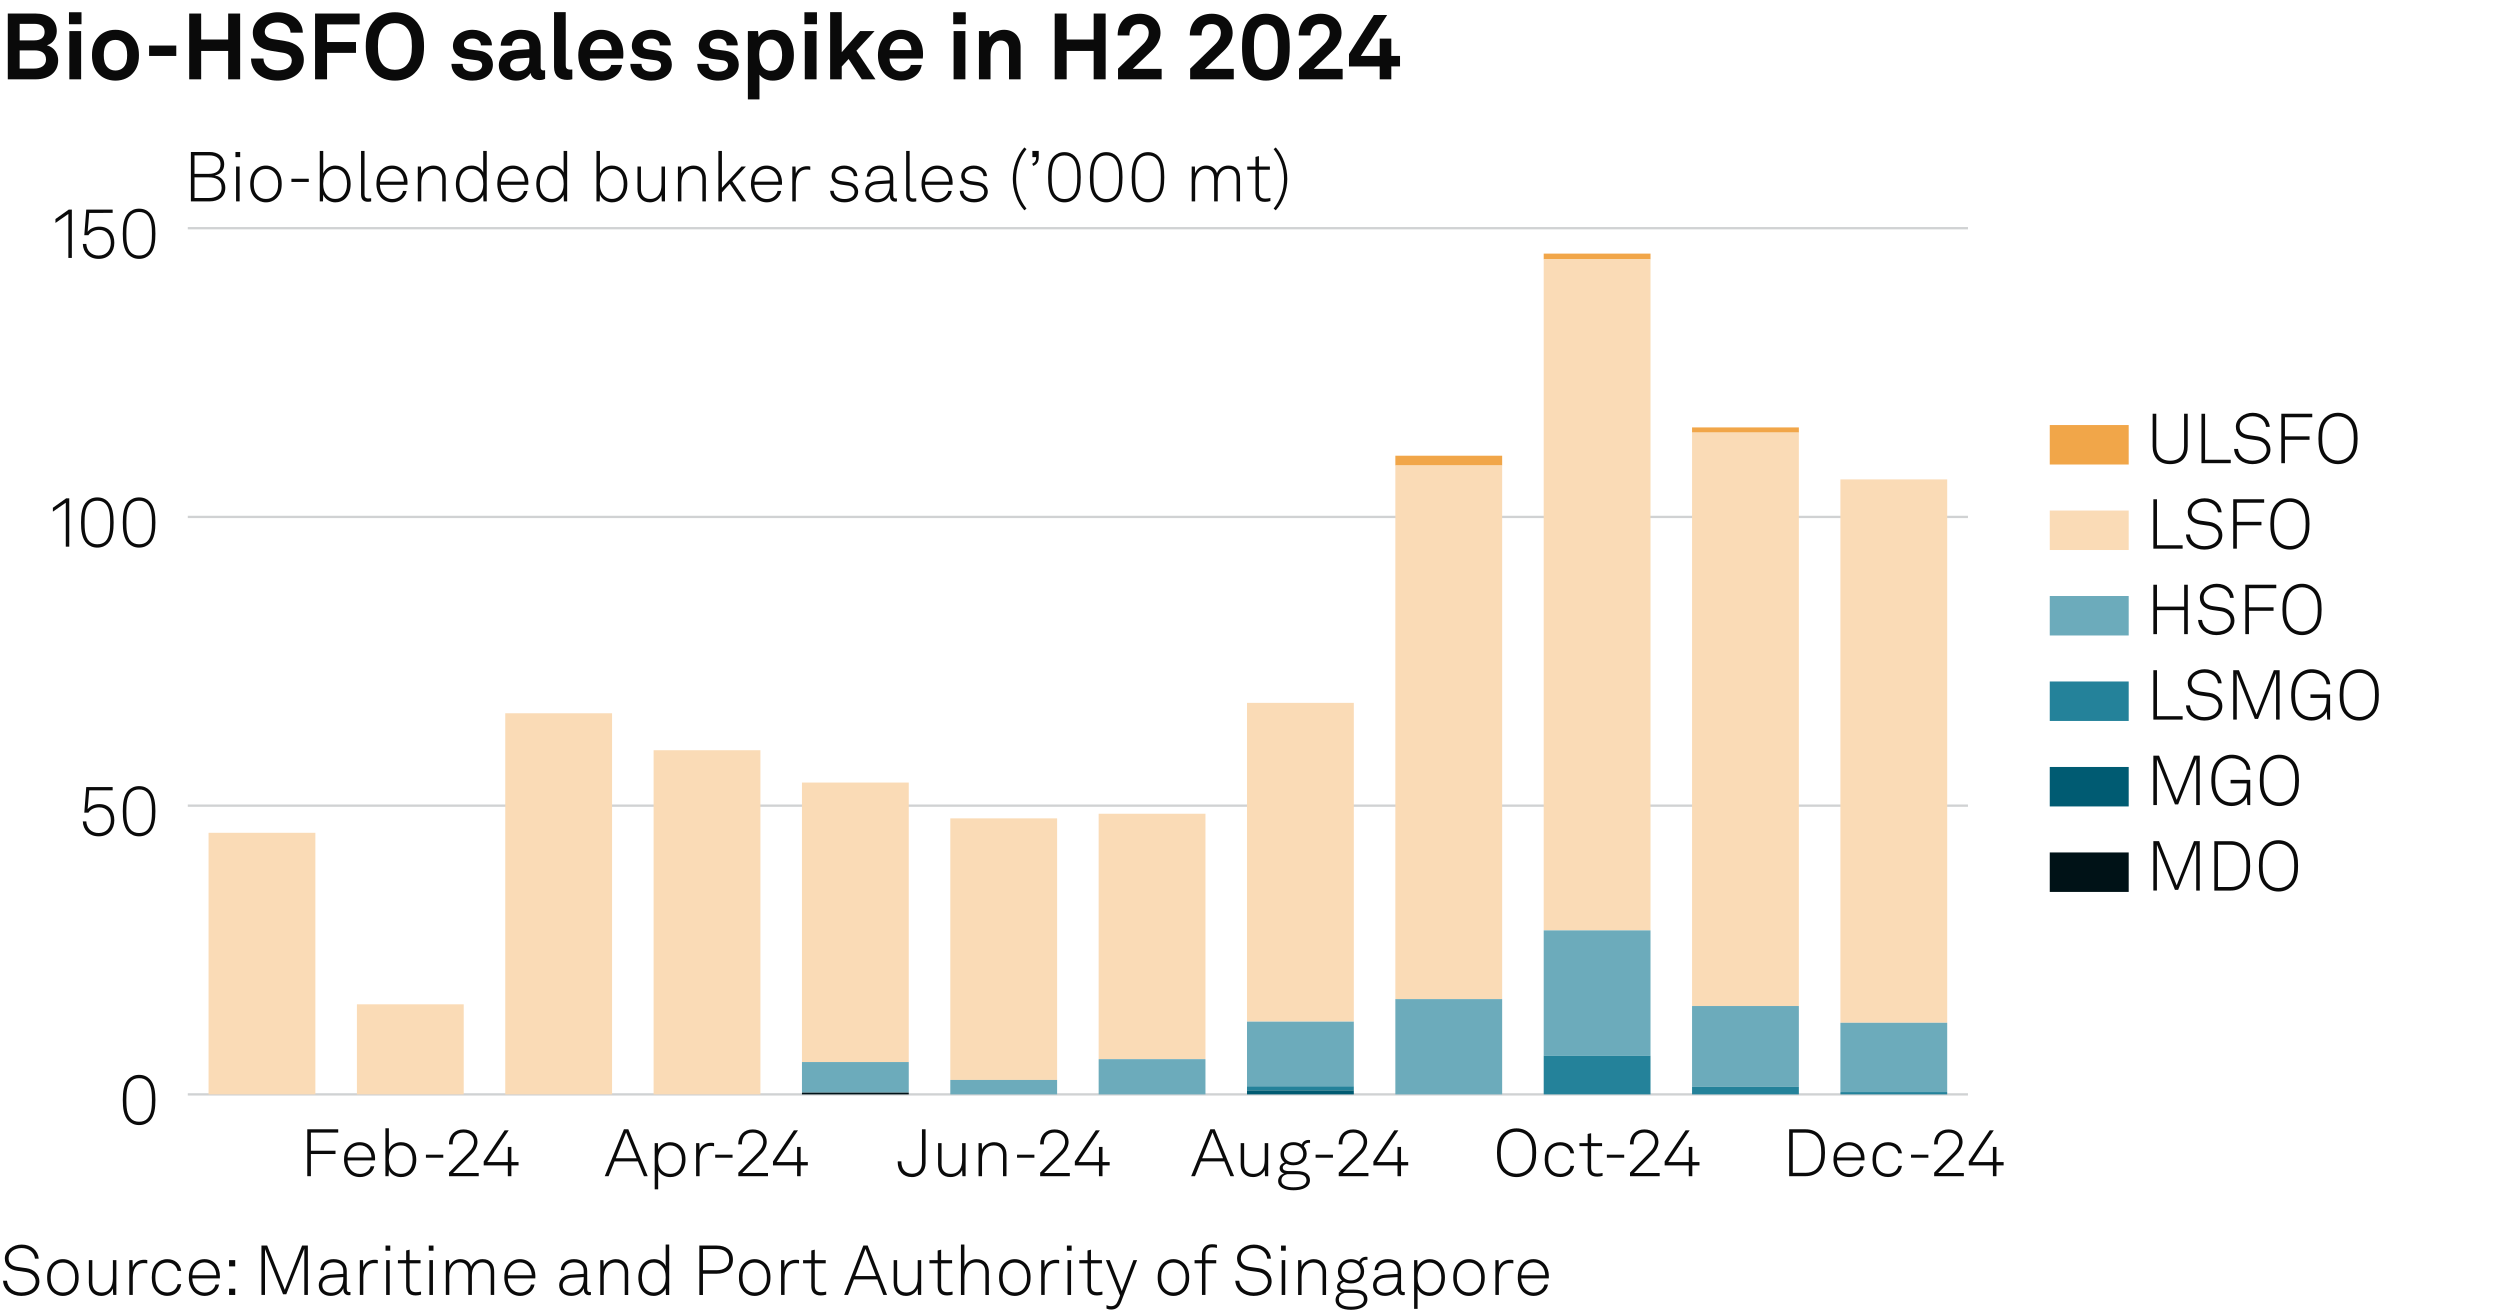 <?xml version="1.0" encoding="utf-8"?>
<!-- Generator: Adobe Illustrator 29.1.0, SVG Export Plug-In . SVG Version: 9.03 Build 55587)  -->
<svg version="1.0" xmlns="http://www.w3.org/2000/svg" xmlns:xlink="http://www.w3.org/1999/xlink" x="0px" y="0px"
	 viewBox="0 0 269.291 141.732" style="enable-background:new 0 0 269.291 141.732;" xml:space="preserve">
<g id="Background">
	<rect style="fill:#FFFFFF;" width="269.291" height="141.732"/>
</g>
<g id="Graph">
	<g>
		<path style="fill:#0A0A0A;" d="M0.839,1.459h2.999c1.279,0,2.279,0.629,2.279,1.889c0,0.63-0.34,1.319-1.06,1.529
			c0.84,0.25,1.209,0.919,1.209,1.629c0,1.299-1.02,2.039-2.409,2.039H0.839V1.459z M3.718,4.347c0.59,0,1.089-0.25,1.089-0.899
			c0-0.68-0.529-0.879-1.119-0.879H2.119v1.779H3.718z M3.688,7.386c0.61,0,1.269-0.25,1.269-0.97c0-0.729-0.529-0.989-1.229-0.989
			H2.119v1.959H3.688z"/>
		<path style="fill:#0A0A0A;" d="M8.779,1.319v1.29h-1.35v-1.29H8.779z M8.739,3.348v5.197h-1.27V3.348H8.739z"/>
		<path style="fill:#0A0A0A;" d="M10.569,7.896c-0.42-0.47-0.66-1.04-0.66-1.949s0.24-1.479,0.66-1.949
			c0.37-0.42,0.989-0.79,1.869-0.79s1.5,0.37,1.869,0.79c0.42,0.47,0.66,1.039,0.66,1.949s-0.24,1.479-0.66,1.949
			c-0.37,0.419-0.99,0.79-1.869,0.79S10.939,8.315,10.569,7.896z M13.288,7.266c0.33-0.33,0.41-0.81,0.41-1.319
			s-0.08-0.989-0.41-1.319c-0.18-0.18-0.459-0.33-0.85-0.33c-0.39,0-0.669,0.15-0.85,0.33c-0.33,0.33-0.41,0.81-0.41,1.319
			s0.08,0.99,0.41,1.319c0.18,0.18,0.46,0.33,0.85,0.33C12.828,7.595,13.108,7.445,13.288,7.266z"/>
		<path style="fill:#0A0A0A;" d="M18.988,4.907v1.12H16.06v-1.12H18.988z"/>
		<path style="fill:#0A0A0A;" d="M21.669,1.459v2.798h2.908V1.459h1.29v7.086h-1.29V5.487h-2.908v3.058h-1.29V1.459H21.669z"/>
		<path style="fill:#0A0A0A;" d="M27.04,6.306h1.339c0.01,0.77,0.66,1.27,1.539,1.27c0.88,0,1.509-0.34,1.509-1.06
			c0-0.51-0.419-0.75-0.909-0.83l-1.359-0.22c-1.169-0.19-1.929-0.81-1.929-1.959c0-1.279,1.299-2.189,2.699-2.189
			c1.469,0,2.668,0.89,2.688,2.199h-1.319c-0.03-0.68-0.62-1.099-1.389-1.099c-0.72,0-1.389,0.33-1.389,1
			c0,0.43,0.35,0.709,0.859,0.79l1.319,0.209c1.159,0.18,2.029,0.84,2.029,2.029c0,1.409-1.269,2.239-2.828,2.239
			C28.289,8.685,27.04,7.765,27.04,6.306z"/>
		<path style="fill:#0A0A0A;" d="M38.736,1.459v1.169h-3.508v1.899h3.118v1.169h-3.118v2.849h-1.29V1.459H38.736z"/>
		<path style="fill:#0A0A0A;" d="M40.418,7.885c-0.779-0.77-1.019-1.729-1.019-2.888c0-1.16,0.229-2.099,1.019-2.878
			c0.56-0.55,1.31-0.8,2.119-0.8s1.549,0.25,2.119,0.8c0.8,0.77,1.02,1.719,1.02,2.878c0,1.159-0.23,2.109-1.02,2.888
			c-0.56,0.55-1.309,0.8-2.119,0.8C41.708,8.685,40.979,8.435,40.418,7.885z M43.767,7.046c0.48-0.5,0.6-1.149,0.6-2.049
			c0-0.9-0.12-1.54-0.6-2.039c-0.3-0.31-0.75-0.47-1.229-0.47c-0.48,0-0.93,0.16-1.229,0.47c-0.479,0.5-0.6,1.139-0.6,2.039
			c0,0.899,0.12,1.549,0.6,2.049c0.3,0.31,0.75,0.47,1.229,0.47C43.017,7.516,43.467,7.355,43.767,7.046z"/>
		<path style="fill:#0A0A0A;" d="M48.629,6.876h1.199c0,0.58,0.46,0.85,1.08,0.85c0.52,0,1.029-0.2,1.029-0.69
			c0-0.28-0.19-0.49-0.54-0.54l-1.25-0.17c-0.859-0.12-1.359-0.72-1.359-1.359c0-1.059,0.95-1.759,2.119-1.759
			c1.129,0,2.079,0.68,2.079,1.679h-1.189c0-0.479-0.38-0.739-0.89-0.739c-0.54,0-0.939,0.22-0.939,0.64c0,0.37,0.32,0.49,0.6,0.53
			l1.109,0.15c0.819,0.11,1.419,0.66,1.419,1.479c0,1.159-1.039,1.739-2.229,1.739C49.609,8.685,48.629,7.975,48.629,6.876z"/>
		<path style="fill:#0A0A0A;" d="M53.729,7.056c0-0.949,0.7-1.579,1.859-1.659l1.429-0.1v-0.3c0-0.49-0.26-0.83-0.919-0.83
			c-0.61,0-0.919,0.27-0.95,0.75h-1.209c0-0.99,0.889-1.709,2.179-1.709c1.339,0,2.119,0.62,2.119,1.959v2.089
			c0,0.24,0.11,0.33,0.32,0.33c0.06,0,0.12-0.01,0.16-0.02v0.919c-0.16,0.09-0.34,0.14-0.62,0.14c-0.54,0-0.87-0.31-0.95-0.76
			c-0.24,0.42-0.799,0.82-1.539,0.82C54.369,8.685,53.729,7.905,53.729,7.056z M57.018,6.446v-0.23l-1.199,0.09
			c-0.5,0.04-0.87,0.23-0.87,0.7c0,0.4,0.31,0.68,0.83,0.68C56.628,7.686,57.018,7.125,57.018,6.446z"/>
		<path style="fill:#0A0A0A;" d="M59.679,7.206V1.309h1.259v5.687c0,0.3,0.07,0.5,0.5,0.5c0.11,0,0.14-0.01,0.21-0.01v1.05
			c-0.23,0.05-0.32,0.07-0.55,0.07C60.249,8.605,59.679,8.195,59.679,7.206z"/>
		<path style="fill:#0A0A0A;" d="M63.099,8.045c-0.53-0.5-0.81-1.25-0.81-2.099c0-0.83,0.28-1.579,0.8-2.079
			c0.399-0.39,0.939-0.66,1.659-0.66c1.5,0,2.399,1.049,2.399,2.599c0,0.2-0.01,0.379-0.03,0.5h-3.578
			c0,0.709,0.459,1.389,1.249,1.389c0.57,0,0.959-0.29,1.05-0.7h1.169c-0.15,1.02-1.079,1.689-2.199,1.689
			C64.068,8.685,63.519,8.435,63.099,8.045z M65.897,5.396c0-0.77-0.45-1.199-1.119-1.199c-0.68,0-1.179,0.49-1.229,1.199H65.897z"
			/>
		<path style="fill:#0A0A0A;" d="M67.899,6.876h1.199c0,0.58,0.46,0.85,1.08,0.85c0.52,0,1.029-0.2,1.029-0.69
			c0-0.28-0.19-0.49-0.54-0.54l-1.25-0.17c-0.859-0.12-1.359-0.72-1.359-1.359c0-1.059,0.95-1.759,2.119-1.759
			c1.129,0,2.079,0.68,2.079,1.679h-1.189c0-0.479-0.38-0.739-0.89-0.739c-0.54,0-0.939,0.22-0.939,0.64c0,0.37,0.32,0.49,0.6,0.53
			l1.109,0.15c0.819,0.11,1.419,0.66,1.419,1.479c0,1.159-1.039,1.739-2.229,1.739C68.879,8.685,67.899,7.975,67.899,6.876z"/>
		<path style="fill:#0A0A0A;" d="M75.109,6.876h1.199c0,0.58,0.46,0.85,1.08,0.85c0.52,0,1.029-0.2,1.029-0.69
			c0-0.28-0.19-0.49-0.54-0.54l-1.25-0.17c-0.859-0.12-1.359-0.72-1.359-1.359c0-1.059,0.95-1.759,2.119-1.759
			c1.129,0,2.079,0.68,2.079,1.679h-1.189c0-0.479-0.38-0.739-0.89-0.739c-0.54,0-0.939,0.22-0.939,0.64c0,0.37,0.32,0.49,0.6,0.53
			l1.109,0.15c0.819,0.11,1.419,0.66,1.419,1.479c0,1.159-1.039,1.739-2.229,1.739C76.089,8.685,75.109,7.975,75.109,6.876z"/>
		<path style="fill:#0A0A0A;" d="M80.559,3.348h1.089l0.07,0.65c0.29-0.53,0.919-0.79,1.559-0.79c0.6,0,1.079,0.19,1.429,0.51
			c0.56,0.509,0.81,1.349,0.81,2.219c0,0.929-0.28,1.759-0.85,2.259c-0.35,0.31-0.83,0.49-1.419,0.49c-0.75,0-1.189-0.33-1.439-0.64
			v2.658h-1.25V3.348z M83.847,7.256c0.28-0.35,0.4-0.79,0.4-1.319c0-0.48-0.08-0.939-0.37-1.279c-0.21-0.24-0.46-0.4-0.859-0.4
			c-0.38,0-0.63,0.14-0.85,0.38c-0.29,0.31-0.39,0.759-0.39,1.229c0,0.56,0.1,1.06,0.41,1.399c0.19,0.21,0.459,0.36,0.83,0.36
			C83.397,7.625,83.667,7.476,83.847,7.256z"/>
		<path style="fill:#0A0A0A;" d="M87.999,1.319v1.29h-1.35v-1.29H87.999z M87.958,3.348v5.197h-1.27V3.348H87.958z"/>
		<path style="fill:#0A0A0A;" d="M89.419,1.309h1.25v4.317l1.979-2.279h1.559l-1.959,2.119l2.059,3.078h-1.479l-1.419-2.189
			l-0.74,0.81v1.379h-1.25V1.309z"/>
		<path style="fill:#0A0A0A;" d="M95.378,8.045c-0.53-0.5-0.81-1.25-0.81-2.099c0-0.83,0.28-1.579,0.8-2.079
			c0.399-0.39,0.939-0.66,1.659-0.66c1.5,0,2.399,1.049,2.399,2.599c0,0.2-0.01,0.379-0.03,0.5h-3.578
			c0,0.709,0.459,1.389,1.249,1.389c0.57,0,0.959-0.29,1.05-0.7h1.169c-0.15,1.02-1.079,1.689-2.199,1.689
			C96.348,8.685,95.798,8.435,95.378,8.045z M98.177,5.396c0-0.77-0.45-1.199-1.119-1.199c-0.68,0-1.179,0.49-1.229,1.199H98.177z"
			/>
		<path style="fill:#0A0A0A;" d="M104.028,1.319v1.29h-1.35v-1.29H104.028z M103.988,3.348v5.197h-1.27V3.348H103.988z"/>
		<path style="fill:#0A0A0A;" d="M105.449,3.348h1.089l0.06,0.68c0.31-0.56,0.95-0.819,1.549-0.819c1.109,0,1.789,0.77,1.789,1.859
			v3.478h-1.25V5.356c0-0.609-0.29-0.989-0.87-0.989c-0.779,0-1.119,0.689-1.119,1.499v2.679h-1.25V3.348z"/>
		<path style="fill:#0A0A0A;" d="M114.898,1.459v2.798h2.908V1.459h1.29v7.086h-1.29V5.487h-2.908v3.058h-1.29V1.459H114.898z"/>
		<path style="fill:#0A0A0A;" d="M120.429,7.396l2.688-2.619c0.48-0.459,0.62-0.889,0.62-1.239c0-0.609-0.4-0.949-0.989-0.949
			c-0.79,0-1.089,0.54-1.089,1.229h-1.27c0-1.439,0.93-2.338,2.379-2.338c1.269,0,2.239,0.77,2.239,2.089
			c0,0.709-0.39,1.359-0.919,1.869l-2.069,1.979h3.108v1.129h-4.697V7.396z"/>
		<path style="fill:#0A0A0A;" d="M128.199,7.396l2.688-2.619c0.48-0.459,0.62-0.889,0.62-1.239c0-0.609-0.4-0.949-0.989-0.949
			c-0.79,0-1.089,0.54-1.089,1.229h-1.27c0-1.439,0.93-2.338,2.379-2.338c1.269,0,2.239,0.77,2.239,2.089
			c0,0.709-0.39,1.359-0.92,1.869l-2.068,1.979h3.108v1.129h-4.698V7.396z"/>
		<path style="fill:#0A0A0A;" d="M134.658,8.065c-0.749-0.689-0.869-1.839-0.869-2.978c0-1.14,0.12-2.299,0.869-2.988
			c0.38-0.35,0.91-0.62,1.699-0.62c0.79,0,1.329,0.27,1.699,0.62c0.76,0.699,0.869,1.849,0.869,2.988
			c0,1.139-0.109,2.279-0.869,2.978c-0.37,0.34-0.909,0.62-1.699,0.62C135.568,8.685,135.038,8.415,134.658,8.065z M137.247,7.146
			c0.3-0.379,0.399-1.049,0.399-2.059c0-0.76-0.02-1.629-0.43-2.099c-0.189-0.22-0.47-0.35-0.859-0.35s-0.67,0.14-0.859,0.36
			c-0.41,0.479-0.43,1.359-0.43,2.089c0,1.049,0.12,1.719,0.43,2.089c0.2,0.24,0.479,0.35,0.859,0.35
			C136.758,7.525,137.047,7.406,137.247,7.146z"/>
		<path style="fill:#0A0A0A;" d="M139.928,7.396l2.689-2.619c0.479-0.459,0.619-0.889,0.619-1.239c0-0.609-0.399-0.949-0.989-0.949
			c-0.79,0-1.09,0.54-1.09,1.229h-1.269c0-1.439,0.929-2.338,2.378-2.338c1.27,0,2.239,0.77,2.239,2.089
			c0,0.709-0.39,1.359-0.92,1.869l-2.068,1.979h3.108v1.129h-4.698V7.396z"/>
		<path style="fill:#0A0A0A;" d="M148.616,7.156h-3.308V5.827l2.679-4.208h1.429l-2.838,4.408h2.038V4.157h1.25v1.869h0.939v1.129
			h-0.939v1.389h-1.25V7.156z"/>
	</g>
	<g>
		<path style="fill:#0A0A0A;" d="M0.331,137.958h0.42c0.09,0.766,0.676,1.262,1.547,1.262c0.863,0,1.539-0.436,1.539-1.187
			c0-0.503-0.398-0.924-1.036-1.014l-0.901-0.128c-0.811-0.112-1.381-0.532-1.381-1.336c0-0.863,0.871-1.494,1.817-1.494
			c1.028,0,1.764,0.646,1.832,1.517H3.769c-0.105-0.751-0.706-1.141-1.449-1.141c-0.781,0-1.396,0.458-1.396,1.104
			c0,0.615,0.443,0.855,1.014,0.938l0.916,0.127c0.818,0.113,1.389,0.676,1.389,1.412c0,0.945-0.833,1.576-1.944,1.576
			C1.239,139.595,0.375,138.934,0.331,137.958z"/>
		<path style="fill:#0A0A0A;" d="M5.648,139.151c-0.413-0.397-0.571-0.893-0.571-1.539c0-0.638,0.158-1.141,0.571-1.539
			c0.27-0.255,0.646-0.442,1.126-0.442s0.856,0.188,1.126,0.442c0.413,0.398,0.57,0.901,0.57,1.539c0,0.646-0.158,1.142-0.57,1.539
			c-0.271,0.256-0.646,0.443-1.126,0.443S5.918,139.407,5.648,139.151z M7.638,138.896c0.353-0.346,0.451-0.788,0.451-1.284
			c0-0.487-0.098-0.938-0.451-1.283c-0.203-0.203-0.488-0.33-0.863-0.33s-0.661,0.127-0.863,0.33
			c-0.353,0.345-0.45,0.796-0.45,1.283c0,0.496,0.097,0.938,0.45,1.284c0.203,0.203,0.488,0.33,0.863,0.33
			S7.435,139.1,7.638,138.896z"/>
		<path style="fill:#0A0A0A;" d="M9.571,138.161v-2.425h0.375v2.402c0,0.652,0.323,1.088,0.983,1.088
			c0.871,0,1.231-0.698,1.231-1.539v-1.951h0.375v3.753h-0.345l-0.03-0.705c-0.21,0.495-0.69,0.811-1.254,0.811
			C10.059,139.595,9.571,139.002,9.571,138.161z"/>
		<path style="fill:#0A0A0A;" d="M13.928,135.736h0.345l0.03,0.772c0.165-0.525,0.675-0.811,1.208-0.811c0.113,0,0.24,0,0.353,0.038
			v0.36c-0.12-0.03-0.248-0.038-0.368-0.038c-0.871,0-1.193,0.721-1.193,1.554v1.877h-0.375V135.736z"/>
		<path style="fill:#0A0A0A;" d="M16.891,139.145c-0.398-0.398-0.541-0.894-0.541-1.532c0-0.646,0.135-1.148,0.541-1.539
			c0.27-0.263,0.653-0.442,1.133-0.442c0.796,0,1.404,0.488,1.494,1.269h-0.398c-0.083-0.518-0.511-0.9-1.096-0.9
			c-0.368,0-0.661,0.12-0.863,0.322c-0.353,0.353-0.428,0.796-0.428,1.291c0,0.488,0.083,0.932,0.435,1.284
			c0.203,0.203,0.496,0.323,0.863,0.323c0.586,0,1.014-0.384,1.096-0.901h0.391c-0.098,0.773-0.706,1.269-1.494,1.269
			C17.544,139.587,17.161,139.414,16.891,139.145z"/>
		<path style="fill:#0A0A0A;" d="M20.836,139.069c-0.308-0.36-0.496-0.871-0.496-1.441c0-0.474,0.075-0.938,0.375-1.337
			c0.323-0.428,0.766-0.66,1.314-0.66c1.036,0,1.659,0.826,1.659,1.824c0,0.09,0,0.143-0.007,0.248h-2.965
			c0.015,0.833,0.503,1.531,1.344,1.531c0.593,0,1.059-0.391,1.148-0.871h0.391c-0.113,0.706-0.789,1.231-1.539,1.231
			C21.519,139.595,21.083,139.354,20.836,139.069z M23.298,137.365c-0.015-0.714-0.458-1.382-1.269-1.382
			c-0.796,0-1.292,0.646-1.307,1.382H23.298z"/>
		<path style="fill:#0A0A0A;" d="M25.336,135.736v0.675h-0.661v-0.675H25.336z M25.336,138.813v0.676h-0.661v-0.676H25.336z"/>
		<path style="fill:#0A0A0A;" d="M33.163,134.167v5.322H32.78v-4.978l-1.944,4.902H30.49l-1.945-4.864v4.939h-0.383v-5.322h0.616
			l1.899,4.76l1.862-4.76H33.163z"/>
		<path style="fill:#0A0A0A;" d="M34.334,138.446c0-0.668,0.511-1.081,1.262-1.134l1.381-0.098v-0.33
			c0-0.631-0.458-0.901-1.036-0.901c-0.563,0-1.029,0.271-1.066,0.834H34.5c0.052-0.773,0.675-1.187,1.426-1.187
			c0.856,0,1.426,0.42,1.426,1.283v1.854c0,0.256,0.038,0.405,0.293,0.405c0.03,0,0.075,0,0.105-0.007v0.33
			c-0.053,0.015-0.12,0.022-0.18,0.022c-0.465,0-0.593-0.353-0.593-0.751c-0.203,0.533-0.773,0.826-1.351,0.826
			C34.898,139.595,34.334,139.151,34.334,138.446z M36.977,137.755v-0.194l-1.344,0.082c-0.578,0.038-0.916,0.353-0.916,0.796
			c0,0.525,0.405,0.811,0.938,0.811C36.602,139.249,36.977,138.483,36.977,137.755z"/>
		<path style="fill:#0A0A0A;" d="M38.76,135.736h0.345l0.03,0.772c0.165-0.525,0.675-0.811,1.208-0.811c0.113,0,0.24,0,0.353,0.038
			v0.36c-0.12-0.03-0.248-0.038-0.368-0.038c-0.871,0-1.193,0.721-1.193,1.554v1.877H38.76V135.736z"/>
		<path style="fill:#0A0A0A;" d="M42.038,134.167v0.556h-0.51v-0.556H42.038z M41.978,135.736v3.753h-0.383v-3.753H41.978z"/>
		<path style="fill:#0A0A0A;" d="M43.748,138.514v-2.433h-0.886v-0.345h0.886V134.7l0.375-0.091v1.127h1.179v0.345h-1.179v2.38
			c0,0.413,0.127,0.729,0.676,0.729c0.203,0,0.36-0.022,0.555-0.067v0.33c-0.188,0.06-0.375,0.09-0.585,0.09
			C44.033,139.542,43.748,139.114,43.748,138.514z"/>
		<path style="fill:#0A0A0A;" d="M46.695,134.167v0.556h-0.51v-0.556H46.695z M46.635,135.736v3.753h-0.383v-3.753H46.635z"/>
		<path style="fill:#0A0A0A;" d="M48.022,135.736h0.345l0.03,0.735c0.172-0.503,0.63-0.841,1.179-0.841
			c0.646,0,1.021,0.33,1.171,0.811c0.203-0.465,0.608-0.811,1.239-0.811c0.878,0,1.246,0.578,1.246,1.381v2.478h-0.375v-2.432
			c0-0.661-0.255-1.074-0.908-1.074c-0.706,0-1.119,0.623-1.119,1.382v2.124h-0.39v-2.432c0-0.661-0.286-1.074-0.909-1.074
			c-0.721,0-1.133,0.676-1.133,1.479v2.026h-0.375V135.736z"/>
		<path style="fill:#0A0A0A;" d="M54.818,139.069c-0.308-0.36-0.496-0.871-0.496-1.441c0-0.474,0.075-0.938,0.375-1.337
			c0.323-0.428,0.766-0.66,1.313-0.66c1.036,0,1.659,0.826,1.659,1.824c0,0.09,0,0.143-0.007,0.248h-2.965
			c0.015,0.833,0.503,1.531,1.344,1.531c0.593,0,1.059-0.391,1.148-0.871h0.391c-0.113,0.706-0.788,1.231-1.539,1.231
			C55.501,139.595,55.065,139.354,54.818,139.069z M57.28,137.365c-0.015-0.714-0.458-1.382-1.269-1.382
			c-0.795,0-1.291,0.646-1.306,1.382H57.28z"/>
		<path style="fill:#0A0A0A;" d="M60.232,138.446c0-0.668,0.511-1.081,1.262-1.134l1.381-0.098v-0.33
			c0-0.631-0.458-0.901-1.036-0.901c-0.563,0-1.029,0.271-1.066,0.834h-0.375c0.052-0.773,0.675-1.187,1.426-1.187
			c0.856,0,1.426,0.42,1.426,1.283v1.854c0,0.256,0.038,0.405,0.293,0.405c0.03,0,0.075,0,0.105-0.007v0.33
			c-0.053,0.015-0.12,0.022-0.18,0.022c-0.465,0-0.593-0.353-0.593-0.751c-0.203,0.533-0.773,0.826-1.351,0.826
			C60.795,139.595,60.232,139.151,60.232,138.446z M62.875,137.755v-0.194l-1.344,0.082c-0.578,0.038-0.916,0.353-0.916,0.796
			c0,0.525,0.405,0.811,0.938,0.811C62.5,139.249,62.875,138.483,62.875,137.755z"/>
		<path style="fill:#0A0A0A;" d="M64.657,135.736h0.345l0.03,0.721c0.195-0.519,0.781-0.826,1.306-0.826
			c0.856,0,1.329,0.57,1.329,1.403v2.455h-0.375v-2.417c0-0.631-0.323-1.073-0.991-1.073c-0.833,0-1.269,0.69-1.269,1.523v1.967
			h-0.375V135.736z"/>
		<path style="fill:#0A0A0A;" d="M69.39,139.234c-0.436-0.368-0.631-0.969-0.631-1.614c0-0.615,0.195-1.193,0.601-1.576
			c0.263-0.248,0.631-0.413,1.096-0.413c0.608,0,1.074,0.338,1.246,0.758v-2.334h0.383v5.435h-0.353l-0.03-0.713
			c-0.21,0.503-0.758,0.818-1.276,0.818C69.983,139.595,69.645,139.452,69.39,139.234z M71.222,138.919
			c0.353-0.323,0.488-0.788,0.488-1.307c0-0.555-0.127-0.99-0.48-1.313c-0.195-0.18-0.458-0.3-0.811-0.3
			c-0.36,0-0.638,0.127-0.841,0.338c-0.3,0.314-0.436,0.795-0.436,1.275c0,0.533,0.15,1.044,0.511,1.344
			c0.195,0.166,0.458,0.271,0.781,0.271C70.771,139.227,71.026,139.1,71.222,138.919z"/>
		<path style="fill:#0A0A0A;" d="M77.199,134.167c0.983,0,1.749,0.473,1.749,1.517c0,1.043-0.766,1.517-1.749,1.517H75.72v2.289
			H75.33v-5.322H77.199z M78.543,135.684c0-0.826-0.593-1.142-1.366-1.142H75.72v2.282h1.457
			C77.95,136.824,78.543,136.509,78.543,135.684z"/>
		<path style="fill:#0A0A0A;" d="M80.167,139.151c-0.413-0.397-0.57-0.893-0.57-1.539c0-0.638,0.157-1.141,0.57-1.539
			c0.271-0.255,0.646-0.442,1.126-0.442s0.856,0.188,1.126,0.442c0.413,0.398,0.571,0.901,0.571,1.539
			c0,0.646-0.158,1.142-0.571,1.539c-0.27,0.256-0.646,0.443-1.126,0.443S80.438,139.407,80.167,139.151z M82.157,138.896
			c0.353-0.346,0.451-0.788,0.451-1.284c0-0.487-0.098-0.938-0.451-1.283c-0.203-0.203-0.488-0.33-0.863-0.33
			c-0.375,0-0.661,0.127-0.863,0.33c-0.353,0.345-0.45,0.796-0.45,1.283c0,0.496,0.098,0.938,0.45,1.284
			c0.203,0.203,0.488,0.33,0.863,0.33C81.669,139.227,81.954,139.1,82.157,138.896z"/>
		<path style="fill:#0A0A0A;" d="M84.135,135.736h0.345l0.03,0.772c0.165-0.525,0.675-0.811,1.208-0.811c0.113,0,0.24,0,0.353,0.038
			v0.36c-0.12-0.03-0.248-0.038-0.368-0.038c-0.871,0-1.193,0.721-1.193,1.554v1.877h-0.375V135.736z"/>
		<path style="fill:#0A0A0A;" d="M87.39,138.514v-2.433h-0.886v-0.345h0.886V134.7l0.375-0.091v1.127h1.179v0.345h-1.179v2.38
			c0,0.413,0.127,0.729,0.676,0.729c0.203,0,0.36-0.022,0.555-0.067v0.33c-0.188,0.06-0.375,0.09-0.585,0.09
			C87.675,139.542,87.39,139.114,87.39,138.514z"/>
		<path style="fill:#0A0A0A;" d="M94.502,137.815h-2.522l-0.638,1.674h-0.413l2.064-5.322h0.473l2.087,5.322h-0.405L94.502,137.815z
			 M94.359,137.455l-1.133-2.928l-1.111,2.928H94.359z"/>
		<path style="fill:#0A0A0A;" d="M96.262,138.161v-2.425h0.375v2.402c0,0.652,0.323,1.088,0.984,1.088
			c0.871,0,1.231-0.698,1.231-1.539v-1.951h0.375v3.753h-0.346l-0.03-0.705c-0.21,0.495-0.691,0.811-1.254,0.811
			C96.75,139.595,96.262,139.002,96.262,138.161z"/>
		<path style="fill:#0A0A0A;" d="M101.002,138.514v-2.433h-0.886v-0.345h0.886V134.7l0.375-0.091v1.127h1.179v0.345h-1.179v2.38
			c0,0.413,0.127,0.729,0.676,0.729c0.203,0,0.36-0.022,0.555-0.067v0.33c-0.188,0.06-0.375,0.09-0.585,0.09
			C101.287,139.542,101.002,139.114,101.002,138.514z"/>
		<path style="fill:#0A0A0A;" d="M103.882,134.055v2.372c0.21-0.48,0.766-0.796,1.291-0.796c0.856,0,1.344,0.54,1.344,1.381v2.478
			h-0.375v-2.455c0-0.66-0.315-1.051-0.991-1.051c-0.916,0-1.269,0.818-1.269,1.629v1.877h-0.375v-5.435H103.882z"/>
		<path style="fill:#0A0A0A;" d="M108.187,139.151c-0.413-0.397-0.57-0.893-0.57-1.539c0-0.638,0.157-1.141,0.57-1.539
			c0.271-0.255,0.646-0.442,1.126-0.442s0.855,0.188,1.126,0.442c0.413,0.398,0.571,0.901,0.571,1.539
			c0,0.646-0.158,1.142-0.571,1.539c-0.271,0.256-0.646,0.443-1.126,0.443S108.458,139.407,108.187,139.151z M110.176,138.896
			c0.354-0.346,0.45-0.788,0.45-1.284c0-0.487-0.097-0.938-0.45-1.283c-0.202-0.203-0.488-0.33-0.863-0.33s-0.66,0.127-0.863,0.33
			c-0.353,0.345-0.45,0.796-0.45,1.283c0,0.496,0.098,0.938,0.45,1.284c0.203,0.203,0.488,0.33,0.863,0.33
			S109.974,139.1,110.176,138.896z"/>
		<path style="fill:#0A0A0A;" d="M112.154,135.736h0.346l0.029,0.772c0.165-0.525,0.676-0.811,1.209-0.811
			c0.112,0,0.24,0,0.353,0.038v0.36c-0.12-0.03-0.247-0.038-0.367-0.038c-0.871,0-1.194,0.721-1.194,1.554v1.877h-0.375V135.736z"/>
		<path style="fill:#0A0A0A;" d="M115.432,134.167v0.556h-0.511v-0.556H115.432z M115.372,135.736v3.753h-0.383v-3.753H115.372z"/>
		<path style="fill:#0A0A0A;" d="M117.142,138.514v-2.433h-0.886v-0.345h0.886V134.7l0.375-0.091v1.127h1.179v0.345h-1.179v2.38
			c0,0.413,0.128,0.729,0.676,0.729c0.203,0,0.36-0.022,0.556-0.067v0.33c-0.188,0.06-0.375,0.09-0.586,0.09
			C117.427,139.542,117.142,139.114,117.142,138.514z"/>
		<path style="fill:#0A0A0A;" d="M119.188,140.953v-0.367c0.135,0.067,0.301,0.112,0.488,0.112c0.36,0,0.585-0.165,0.758-0.601
			l0.218-0.548l-1.531-3.813h0.413l1.299,3.333l1.253-3.333h0.398l-1.72,4.489c-0.232,0.607-0.57,0.833-1.065,0.833
			C119.458,141.059,119.249,140.991,119.188,140.953z"/>
		<path style="fill:#0A0A0A;" d="M125.272,139.151c-0.413-0.397-0.571-0.893-0.571-1.539c0-0.638,0.158-1.141,0.571-1.539
			c0.27-0.255,0.646-0.442,1.126-0.442s0.855,0.188,1.126,0.442c0.413,0.398,0.57,0.901,0.57,1.539c0,0.646-0.157,1.142-0.57,1.539
			c-0.271,0.256-0.646,0.443-1.126,0.443S125.542,139.407,125.272,139.151z M127.261,138.896c0.353-0.346,0.45-0.788,0.45-1.284
			c0-0.487-0.098-0.938-0.45-1.283c-0.203-0.203-0.488-0.33-0.863-0.33c-0.376,0-0.661,0.127-0.863,0.33
			c-0.354,0.345-0.451,0.796-0.451,1.283c0,0.496,0.098,0.938,0.451,1.284c0.202,0.203,0.487,0.33,0.863,0.33
			C126.773,139.227,127.058,139.1,127.261,138.896z"/>
		<path style="fill:#0A0A0A;" d="M129.471,136.081h-0.796v-0.345h0.796v-0.639c0-0.57,0.36-1.073,1.081-1.073
			c0.218,0,0.391,0.022,0.533,0.06v0.338c-0.135-0.037-0.285-0.06-0.503-0.06c-0.488,0-0.736,0.27-0.736,0.75v0.624h1.164v0.345
			h-1.164v3.408h-0.375V136.081z"/>
		<path style="fill:#0A0A0A;" d="M133.063,137.958h0.421c0.09,0.766,0.676,1.262,1.546,1.262c0.863,0,1.539-0.436,1.539-1.187
			c0-0.503-0.396-0.924-1.036-1.014l-0.9-0.128c-0.811-0.112-1.382-0.532-1.382-1.336c0-0.863,0.871-1.494,1.817-1.494
			c1.028,0,1.764,0.646,1.833,1.517h-0.398c-0.105-0.751-0.707-1.141-1.45-1.141c-0.78,0-1.396,0.458-1.396,1.104
			c0,0.615,0.442,0.855,1.013,0.938l0.916,0.127c0.819,0.113,1.389,0.676,1.389,1.412c0,0.945-0.834,1.576-1.945,1.576
			C133.971,139.595,133.108,138.934,133.063,137.958z"/>
		<path style="fill:#0A0A0A;" d="M138.5,134.167v0.556h-0.51v-0.556H138.5z M138.441,135.736v3.753h-0.383v-3.753H138.441z"/>
		<path style="fill:#0A0A0A;" d="M139.828,135.736h0.346l0.029,0.721c0.195-0.519,0.781-0.826,1.307-0.826
			c0.855,0,1.33,0.57,1.33,1.403v2.455h-0.377v-2.417c0-0.631-0.322-1.073-0.99-1.073c-0.834,0-1.27,0.69-1.27,1.523v1.967h-0.375
			V135.736z"/>
		<path style="fill:#0A0A0A;" d="M143.863,140.022c0-0.391,0.256-0.729,0.66-0.841c-0.285-0.06-0.496-0.308-0.496-0.586
			c0-0.314,0.219-0.548,0.527-0.66c-0.271-0.226-0.436-0.563-0.436-0.983c0-0.811,0.645-1.321,1.402-1.321
			c0.338,0,0.646,0.098,0.902,0.263c0.09-0.33,0.396-0.518,0.734-0.518c0.045,0,0.105,0.007,0.143,0.015v0.315
			c-0.037-0.008-0.098-0.008-0.143-0.008c-0.27,0-0.465,0.15-0.518,0.405c0.188,0.218,0.301,0.503,0.301,0.849
			c0,0.811-0.639,1.299-1.42,1.299c-0.285,0-0.547-0.061-0.766-0.181c-0.201,0.083-0.391,0.226-0.391,0.451
			c0,0.345,0.377,0.39,0.676,0.39h0.773c0.578,0,0.939,0.098,1.193,0.338c0.182,0.173,0.287,0.376,0.287,0.691
			c0,0.841-0.879,1.148-1.773,1.148C144.6,141.089,143.863,140.766,143.863,140.022z M146.918,139.955
			c0-0.541-0.488-0.69-1.072-0.69h-1.006c-0.338,0.082-0.623,0.285-0.623,0.721c0,0.585,0.652,0.766,1.312,0.766
			C146.242,140.751,146.918,140.57,146.918,139.955z M146.566,136.952c0-0.623-0.459-0.991-1.045-0.991
			c-0.562,0-1.035,0.368-1.035,0.991c0,0.615,0.451,0.969,1.035,0.969C146.107,137.921,146.566,137.567,146.566,136.952z"/>
		<path style="fill:#0A0A0A;" d="M147.898,138.446c0-0.668,0.51-1.081,1.26-1.134l1.383-0.098v-0.33
			c0-0.631-0.459-0.901-1.037-0.901c-0.562,0-1.027,0.271-1.066,0.834h-0.375c0.053-0.773,0.676-1.187,1.426-1.187
			c0.857,0,1.428,0.42,1.428,1.283v1.854c0,0.256,0.037,0.405,0.293,0.405c0.029,0,0.074,0,0.105-0.007v0.33
			c-0.053,0.015-0.121,0.022-0.182,0.022c-0.465,0-0.592-0.353-0.592-0.751c-0.203,0.533-0.773,0.826-1.352,0.826
			C148.461,139.595,147.898,139.151,147.898,138.446z M150.541,137.755v-0.194l-1.344,0.082c-0.578,0.038-0.916,0.353-0.916,0.796
			c0,0.525,0.404,0.811,0.938,0.811C150.164,139.249,150.541,138.483,150.541,137.755z"/>
		<path style="fill:#0A0A0A;" d="M152.324,135.736h0.346l0.029,0.713c0.211-0.496,0.766-0.818,1.283-0.818
			c0.443,0,0.773,0.143,1.029,0.36c0.436,0.368,0.631,0.946,0.631,1.614c0,0.638-0.188,1.216-0.594,1.591
			c-0.256,0.24-0.607,0.398-1.059,0.398c-0.549,0-1.08-0.308-1.291-0.788v2.177h-0.375V135.736z M154.832,138.889
			c0.299-0.322,0.428-0.796,0.428-1.276c0-0.532-0.15-1.035-0.512-1.344c-0.188-0.165-0.443-0.27-0.773-0.27
			c-0.338,0-0.592,0.127-0.787,0.308c-0.346,0.33-0.496,0.788-0.496,1.306c0,0.556,0.135,0.991,0.488,1.314
			c0.195,0.18,0.457,0.3,0.811,0.3C154.357,139.227,154.637,139.1,154.832,138.889z"/>
		<path style="fill:#0A0A0A;" d="M157.107,139.151c-0.412-0.397-0.57-0.893-0.57-1.539c0-0.638,0.158-1.141,0.57-1.539
			c0.271-0.255,0.646-0.442,1.127-0.442s0.855,0.188,1.127,0.442c0.412,0.398,0.57,0.901,0.57,1.539c0,0.646-0.158,1.142-0.57,1.539
			c-0.271,0.256-0.646,0.443-1.127,0.443S157.379,139.407,157.107,139.151z M159.098,138.896c0.354-0.346,0.451-0.788,0.451-1.284
			c0-0.487-0.098-0.938-0.451-1.283c-0.203-0.203-0.488-0.33-0.863-0.33s-0.66,0.127-0.863,0.33
			c-0.354,0.345-0.451,0.796-0.451,1.283c0,0.496,0.098,0.938,0.451,1.284c0.203,0.203,0.488,0.33,0.863,0.33
			S158.895,139.1,159.098,138.896z"/>
		<path style="fill:#0A0A0A;" d="M161.076,135.736h0.346l0.029,0.772c0.164-0.525,0.676-0.811,1.209-0.811
			c0.111,0,0.24,0,0.352,0.038v0.36c-0.119-0.03-0.246-0.038-0.367-0.038c-0.871,0-1.193,0.721-1.193,1.554v1.877h-0.375V135.736z"
			/>
		<path style="fill:#0A0A0A;" d="M163.986,139.069c-0.309-0.36-0.496-0.871-0.496-1.441c0-0.474,0.074-0.938,0.375-1.337
			c0.322-0.428,0.766-0.66,1.314-0.66c1.035,0,1.658,0.826,1.658,1.824c0,0.09,0,0.143-0.008,0.248h-2.965
			c0.016,0.833,0.504,1.531,1.344,1.531c0.594,0,1.059-0.391,1.148-0.871h0.391c-0.111,0.706-0.787,1.231-1.539,1.231
			C164.668,139.595,164.234,139.354,163.986,139.069z M166.447,137.365c-0.014-0.714-0.457-1.382-1.268-1.382
			c-0.797,0-1.291,0.646-1.307,1.382H166.447z"/>
	</g>
	<g>
		<path style="fill:#0A0A0A;" d="M20.561,16.371h2.02c0.871,0,1.569,0.458,1.569,1.321c0,0.661-0.406,1.096-1.021,1.208
			c0.75,0.105,1.141,0.691,1.141,1.321c0,0.969-0.729,1.472-1.689,1.472h-2.02V16.371z M22.468,18.728
			c0.728,0,1.291-0.278,1.291-1.036c0-0.713-0.616-0.954-1.216-0.954h-1.591v1.99H22.468z M22.521,21.326
			c0.683,0,1.352-0.278,1.352-1.119c0-0.856-0.638-1.104-1.404-1.104h-1.517v2.222H22.521z"/>
		<path style="fill:#0A0A0A;" d="M25.872,16.371v0.556h-0.51v-0.556H25.872z M25.812,17.939v3.754h-0.383v-3.754H25.812z"/>
		<path style="fill:#0A0A0A;" d="M27.521,21.355c-0.413-0.398-0.57-0.894-0.57-1.539c0-0.638,0.157-1.141,0.57-1.539
			c0.271-0.255,0.646-0.443,1.126-0.443s0.856,0.188,1.126,0.443c0.413,0.398,0.571,0.901,0.571,1.539
			c0,0.646-0.158,1.141-0.571,1.539c-0.27,0.255-0.646,0.443-1.126,0.443S27.792,21.611,27.521,21.355z M29.511,21.1
			c0.353-0.345,0.451-0.788,0.451-1.284c0-0.488-0.098-0.938-0.451-1.284c-0.203-0.203-0.488-0.33-0.863-0.33
			c-0.375,0-0.661,0.127-0.863,0.33c-0.353,0.345-0.45,0.796-0.45,1.284c0,0.496,0.098,0.938,0.45,1.284
			c0.203,0.203,0.488,0.331,0.863,0.331C29.023,21.431,29.308,21.303,29.511,21.1z"/>
		<path style="fill:#0A0A0A;" d="M33.26,19.253v0.345h-1.87v-0.345H33.26z"/>
		<path style="fill:#0A0A0A;" d="M34.819,20.958l-0.03,0.736h-0.345v-5.436h0.375v2.425c0.195-0.518,0.743-0.849,1.291-0.849
			c0.451,0,0.803,0.15,1.059,0.391c0.405,0.375,0.601,0.976,0.601,1.599c0,0.653-0.203,1.253-0.638,1.622
			c-0.255,0.217-0.585,0.353-1.028,0.353C35.584,21.798,35.014,21.483,34.819,20.958z M36.868,21.168
			c0.353-0.315,0.511-0.811,0.511-1.352c0-0.488-0.12-0.976-0.428-1.284c-0.203-0.203-0.473-0.33-0.841-0.33
			c-0.353,0-0.616,0.112-0.811,0.292c-0.353,0.323-0.488,0.766-0.488,1.321c0,0.518,0.143,0.991,0.496,1.314
			c0.195,0.18,0.45,0.3,0.788,0.3C36.425,21.431,36.681,21.333,36.868,21.168z"/>
		<path style="fill:#0A0A0A;" d="M38.891,20.942v-4.685h0.375v4.67c0,0.255,0.075,0.45,0.39,0.45c0.15,0,0.218-0.007,0.323-0.022
			v0.338c-0.083,0.022-0.181,0.045-0.338,0.045C39.161,21.738,38.891,21.491,38.891,20.942z"/>
		<path style="fill:#0A0A0A;" d="M41.043,21.273c-0.308-0.36-0.496-0.871-0.496-1.441c0-0.473,0.075-0.938,0.375-1.336
			c0.323-0.428,0.766-0.661,1.314-0.661c1.036,0,1.659,0.826,1.659,1.824c0,0.09,0,0.143-0.007,0.248h-2.965
			c0.015,0.833,0.503,1.531,1.344,1.531c0.593,0,1.059-0.39,1.148-0.871h0.391c-0.113,0.706-0.789,1.231-1.539,1.231
			C41.727,21.798,41.291,21.558,41.043,21.273z M43.506,19.569c-0.015-0.713-0.458-1.381-1.269-1.381
			c-0.796,0-1.292,0.646-1.307,1.381H43.506z"/>
		<path style="fill:#0A0A0A;" d="M45.003,17.939h0.345l0.03,0.721c0.195-0.518,0.781-0.826,1.306-0.826
			c0.856,0,1.329,0.571,1.329,1.404v2.455h-0.375v-2.417c0-0.63-0.323-1.073-0.991-1.073c-0.833,0-1.269,0.69-1.269,1.524v1.967
			h-0.375V17.939z"/>
		<path style="fill:#0A0A0A;" d="M49.736,21.438c-0.436-0.368-0.631-0.968-0.631-1.614c0-0.616,0.195-1.194,0.601-1.577
			c0.263-0.248,0.631-0.413,1.096-0.413c0.608,0,1.074,0.338,1.246,0.758v-2.335h0.383v5.436h-0.353l-0.03-0.713
			c-0.21,0.503-0.758,0.818-1.276,0.818C50.329,21.798,49.991,21.656,49.736,21.438z M51.568,21.123
			c0.353-0.323,0.488-0.789,0.488-1.307c0-0.556-0.127-0.991-0.48-1.313c-0.195-0.18-0.458-0.3-0.811-0.3
			c-0.36,0-0.638,0.127-0.841,0.337c-0.3,0.315-0.436,0.796-0.436,1.276c0,0.533,0.15,1.043,0.511,1.344
			c0.195,0.166,0.458,0.271,0.781,0.271C51.118,21.431,51.373,21.303,51.568,21.123z"/>
		<path style="fill:#0A0A0A;" d="M54.063,21.273c-0.308-0.36-0.496-0.871-0.496-1.441c0-0.473,0.075-0.938,0.375-1.336
			c0.323-0.428,0.766-0.661,1.313-0.661c1.036,0,1.659,0.826,1.659,1.824c0,0.09,0,0.143-0.007,0.248h-2.965
			c0.015,0.833,0.503,1.531,1.344,1.531c0.593,0,1.059-0.39,1.148-0.871h0.391c-0.113,0.706-0.788,1.231-1.539,1.231
			C54.747,21.798,54.311,21.558,54.063,21.273z M56.526,19.569c-0.015-0.713-0.458-1.381-1.269-1.381
			c-0.795,0-1.291,0.646-1.306,1.381H56.526z"/>
		<path style="fill:#0A0A0A;" d="M58.398,21.438c-0.436-0.368-0.631-0.968-0.631-1.614c0-0.616,0.195-1.194,0.601-1.577
			c0.263-0.248,0.631-0.413,1.096-0.413c0.608,0,1.074,0.338,1.246,0.758v-2.335h0.383v5.436h-0.353l-0.03-0.713
			c-0.21,0.503-0.758,0.818-1.276,0.818C58.991,21.798,58.653,21.656,58.398,21.438z M60.23,21.123
			c0.353-0.323,0.488-0.789,0.488-1.307c0-0.556-0.127-0.991-0.48-1.313c-0.195-0.18-0.458-0.3-0.811-0.3
			c-0.36,0-0.638,0.127-0.841,0.337c-0.3,0.315-0.436,0.796-0.436,1.276c0,0.533,0.15,1.043,0.511,1.344
			c0.195,0.166,0.458,0.271,0.781,0.271C59.78,21.431,60.035,21.303,60.23,21.123z"/>
		<path style="fill:#0A0A0A;" d="M64.624,20.958l-0.03,0.736h-0.345v-5.436h0.375v2.425c0.195-0.518,0.743-0.849,1.291-0.849
			c0.451,0,0.803,0.15,1.059,0.391c0.405,0.375,0.601,0.976,0.601,1.599c0,0.653-0.203,1.253-0.638,1.622
			c-0.255,0.217-0.585,0.353-1.028,0.353C65.389,21.798,64.818,21.483,64.624,20.958z M66.673,21.168
			c0.353-0.315,0.511-0.811,0.511-1.352c0-0.488-0.12-0.976-0.428-1.284c-0.203-0.203-0.473-0.33-0.841-0.33
			c-0.353,0-0.616,0.112-0.811,0.292c-0.353,0.323-0.488,0.766-0.488,1.321c0,0.518,0.143,0.991,0.496,1.314
			c0.195,0.18,0.45,0.3,0.788,0.3C66.23,21.431,66.485,21.333,66.673,21.168z"/>
		<path style="fill:#0A0A0A;" d="M68.666,20.365v-2.425h0.375v2.402c0,0.653,0.323,1.089,0.984,1.089
			c0.871,0,1.231-0.698,1.231-1.539v-1.952h0.375v3.754h-0.346l-0.03-0.706c-0.21,0.496-0.691,0.811-1.254,0.811
			C69.153,21.798,68.666,21.206,68.666,20.365z"/>
		<path style="fill:#0A0A0A;" d="M73.023,17.939h0.345l0.03,0.721c0.195-0.518,0.781-0.826,1.306-0.826
			c0.856,0,1.329,0.571,1.329,1.404v2.455h-0.375v-2.417c0-0.63-0.323-1.073-0.991-1.073c-0.833,0-1.269,0.69-1.269,1.524v1.967
			h-0.375V17.939z"/>
		<path style="fill:#0A0A0A;" d="M77.38,16.258h0.383v3.964l2.102-2.282h0.48l-1.464,1.577l1.494,2.177H79.91l-1.299-1.899
			l-0.848,0.931v0.968H77.38V16.258z"/>
		<path style="fill:#0A0A0A;" d="M81.385,21.273c-0.308-0.36-0.496-0.871-0.496-1.441c0-0.473,0.075-0.938,0.375-1.336
			c0.323-0.428,0.766-0.661,1.314-0.661c1.036,0,1.659,0.826,1.659,1.824c0,0.09,0,0.143-0.007,0.248h-2.965
			c0.015,0.833,0.503,1.531,1.344,1.531c0.593,0,1.059-0.39,1.148-0.871h0.391c-0.113,0.706-0.789,1.231-1.539,1.231
			C82.068,21.798,81.633,21.558,81.385,21.273z M83.848,19.569c-0.015-0.713-0.458-1.381-1.269-1.381
			c-0.796,0-1.292,0.646-1.307,1.381H83.848z"/>
		<path style="fill:#0A0A0A;" d="M85.345,17.939h0.345l0.03,0.773c0.165-0.525,0.675-0.811,1.208-0.811c0.113,0,0.24,0,0.353,0.037
			v0.36c-0.12-0.03-0.248-0.037-0.368-0.037c-0.871,0-1.193,0.721-1.193,1.554v1.877h-0.375V17.939z"/>
		<path style="fill:#0A0A0A;" d="M89.417,20.552H89.8c0.06,0.616,0.548,0.886,1.164,0.886c0.623,0,1.089-0.27,1.089-0.781
			c0-0.33-0.233-0.608-0.691-0.668l-0.728-0.098c-0.631-0.083-1.059-0.383-1.059-0.954c0-0.668,0.646-1.104,1.351-1.104
			c0.811,0,1.396,0.465,1.419,1.141H91.97c-0.053-0.541-0.496-0.788-1.044-0.788c-0.548,0-0.968,0.293-0.968,0.713
			c0,0.308,0.165,0.541,0.728,0.616l0.713,0.098c0.706,0.098,1.036,0.571,1.036,1.021c0,0.766-0.691,1.164-1.472,1.164
			C90.07,21.798,89.455,21.326,89.417,20.552z"/>
		<path style="fill:#0A0A0A;" d="M93.197,20.65c0-0.668,0.51-1.081,1.261-1.134l1.382-0.098v-0.33c0-0.631-0.458-0.901-1.036-0.901
			c-0.563,0-1.029,0.27-1.066,0.833h-0.375c0.052-0.773,0.676-1.186,1.426-1.186c0.856,0,1.426,0.42,1.426,1.284v1.854
			c0,0.255,0.038,0.405,0.293,0.405c0.03,0,0.075,0,0.105-0.007v0.33c-0.052,0.015-0.12,0.023-0.18,0.023
			c-0.465,0-0.593-0.353-0.593-0.751c-0.203,0.533-0.773,0.826-1.352,0.826C93.76,21.798,93.197,21.355,93.197,20.65z M95.84,19.959
			v-0.195l-1.344,0.083c-0.578,0.038-0.916,0.353-0.916,0.796c0,0.525,0.405,0.811,0.938,0.811
			C95.464,21.453,95.84,20.688,95.84,19.959z"/>
		<path style="fill:#0A0A0A;" d="M97.607,20.942v-4.685h0.375v4.67c0,0.255,0.075,0.45,0.39,0.45c0.15,0,0.218-0.007,0.323-0.022
			v0.338c-0.083,0.022-0.181,0.045-0.338,0.045C97.878,21.738,97.607,21.491,97.607,20.942z"/>
		<path style="fill:#0A0A0A;" d="M99.76,21.273c-0.308-0.36-0.496-0.871-0.496-1.441c0-0.473,0.075-0.938,0.375-1.336
			c0.323-0.428,0.766-0.661,1.314-0.661c1.036,0,1.659,0.826,1.659,1.824c0,0.09,0,0.143-0.007,0.248H99.64
			c0.015,0.833,0.503,1.531,1.344,1.531c0.593,0,1.059-0.39,1.148-0.871h0.391c-0.113,0.706-0.789,1.231-1.539,1.231
			C100.443,21.798,100.008,21.558,99.76,21.273z M102.223,19.569c-0.015-0.713-0.458-1.381-1.269-1.381
			c-0.796,0-1.292,0.646-1.307,1.381H102.223z"/>
		<path style="fill:#0A0A0A;" d="M103.382,20.552h0.383c0.06,0.616,0.548,0.886,1.164,0.886c0.623,0,1.089-0.27,1.089-0.781
			c0-0.33-0.233-0.608-0.691-0.668l-0.728-0.098c-0.631-0.083-1.059-0.383-1.059-0.954c0-0.668,0.646-1.104,1.351-1.104
			c0.811,0,1.396,0.465,1.419,1.141h-0.375c-0.053-0.541-0.496-0.788-1.044-0.788c-0.548,0-0.968,0.293-0.968,0.713
			c0,0.308,0.165,0.541,0.728,0.616l0.713,0.098c0.706,0.098,1.036,0.571,1.036,1.021c0,0.766-0.691,1.164-1.472,1.164
			C104.035,21.798,103.419,21.326,103.382,20.552z"/>
		<path style="fill:#0A0A0A;" d="M109.097,19.269c0-1.171,0.428-2.478,1.239-3.386l0.233,0.18c-0.736,0.946-1.119,1.974-1.119,3.206
			c0,1.231,0.383,2.26,1.119,3.206l-0.233,0.18C109.525,21.746,109.097,20.439,109.097,19.269z"/>
		<path style="fill:#0A0A0A;" d="M111.61,16.926h-0.406v-0.668h0.684v0.684c0,0.443-0.166,0.766-0.601,0.931l-0.098-0.232
			C111.512,17.489,111.61,17.287,111.61,16.926z"/>
		<path style="fill:#0A0A0A;" d="M113.545,21.371c-0.563-0.518-0.646-1.457-0.646-2.282c0-0.818,0.083-1.757,0.646-2.275
			c0.255-0.232,0.608-0.428,1.111-0.428c0.503,0,0.863,0.188,1.111,0.428c0.556,0.533,0.646,1.457,0.646,2.275
			c0,0.826-0.083,1.764-0.646,2.282c-0.248,0.233-0.608,0.428-1.111,0.428C114.153,21.798,113.8,21.604,113.545,21.371z
			 M115.52,21.13c0.488-0.458,0.518-1.359,0.518-2.042c0-0.676-0.022-1.577-0.518-2.035c-0.203-0.188-0.473-0.308-0.863-0.308
			c-0.383,0-0.661,0.127-0.856,0.308c-0.496,0.458-0.518,1.359-0.518,2.035c0,0.683,0.022,1.584,0.518,2.042
			c0.195,0.18,0.473,0.308,0.856,0.308C115.046,21.438,115.324,21.318,115.52,21.13z"/>
		<path style="fill:#0A0A0A;" d="M118.045,21.371c-0.563-0.518-0.646-1.457-0.646-2.282c0-0.818,0.083-1.757,0.646-2.275
			c0.255-0.232,0.608-0.428,1.111-0.428c0.503,0,0.863,0.188,1.111,0.428c0.556,0.533,0.646,1.457,0.646,2.275
			c0,0.826-0.083,1.764-0.646,2.282c-0.248,0.233-0.608,0.428-1.111,0.428C118.653,21.798,118.3,21.604,118.045,21.371z
			 M120.02,21.13c0.488-0.458,0.518-1.359,0.518-2.042c0-0.676-0.022-1.577-0.518-2.035c-0.203-0.188-0.473-0.308-0.863-0.308
			c-0.383,0-0.661,0.127-0.856,0.308c-0.496,0.458-0.518,1.359-0.518,2.035c0,0.683,0.022,1.584,0.518,2.042
			c0.195,0.18,0.473,0.308,0.856,0.308C119.546,21.438,119.824,21.318,120.02,21.13z"/>
		<path style="fill:#0A0A0A;" d="M122.545,21.371c-0.563-0.518-0.646-1.457-0.646-2.282c0-0.818,0.083-1.757,0.646-2.275
			c0.255-0.232,0.608-0.428,1.111-0.428c0.503,0,0.863,0.188,1.111,0.428c0.556,0.533,0.646,1.457,0.646,2.275
			c0,0.826-0.083,1.764-0.646,2.282c-0.248,0.233-0.608,0.428-1.111,0.428C123.153,21.798,122.8,21.604,122.545,21.371z
			 M124.52,21.13c0.488-0.458,0.518-1.359,0.518-2.042c0-0.676-0.022-1.577-0.518-2.035c-0.203-0.188-0.473-0.308-0.863-0.308
			c-0.383,0-0.661,0.127-0.856,0.308c-0.496,0.458-0.518,1.359-0.518,2.035c0,0.683,0.022,1.584,0.518,2.042
			c0.195,0.18,0.473,0.308,0.856,0.308C124.046,21.438,124.324,21.318,124.52,21.13z"/>
		<path style="fill:#0A0A0A;" d="M128.364,17.939h0.345l0.03,0.736c0.172-0.503,0.63-0.841,1.178-0.841
			c0.646,0,1.021,0.331,1.171,0.811c0.203-0.466,0.608-0.811,1.239-0.811c0.878,0,1.246,0.578,1.246,1.381v2.478h-0.375v-2.433
			c0-0.66-0.255-1.073-0.908-1.073c-0.706,0-1.119,0.623-1.119,1.381v2.125h-0.39v-2.433c0-0.66-0.286-1.073-0.909-1.073
			c-0.721,0-1.133,0.676-1.133,1.479v2.027h-0.375V17.939z"/>
		<path style="fill:#0A0A0A;" d="M135.235,20.717v-2.432h-0.886v-0.346h0.886v-1.036l0.375-0.09v1.126h1.179v0.346h-1.179v2.38
			c0,0.413,0.127,0.728,0.676,0.728c0.202,0,0.36-0.022,0.556-0.067v0.33c-0.188,0.06-0.376,0.09-0.586,0.09
			C135.52,21.746,135.235,21.318,135.235,20.717z"/>
		<path style="fill:#0A0A0A;" d="M137.191,22.474c0.735-0.946,1.118-1.975,1.118-3.206c0-1.231-0.383-2.26-1.118-3.206l0.232-0.18
			c0.811,0.908,1.238,2.214,1.238,3.386c0,1.171-0.428,2.478-1.238,3.386L137.191,22.474z"/>
	</g>
	<g>
		<line style="fill:none;" x1="20.228" y1="117.883" x2="211.984" y2="117.883"/>
		<g>
			<g>
			</g>
			<g>
			</g>
		</g>
	</g>
	<g>
		<g>
			<g>
				<path style="fill:#0A0A0A;" d="M13.873,120.762c-0.563-0.518-0.646-1.456-0.646-2.282c0-0.817,0.083-1.756,0.646-2.274
					c0.255-0.232,0.608-0.428,1.111-0.428c0.503,0,0.864,0.188,1.111,0.428c0.556,0.533,0.646,1.457,0.646,2.274
					c0,0.826-0.083,1.765-0.646,2.282c-0.248,0.233-0.608,0.429-1.111,0.429C14.48,121.19,14.128,120.995,13.873,120.762z
					 M15.847,120.521c0.488-0.457,0.518-1.358,0.518-2.042c0-0.675-0.023-1.576-0.518-2.034c-0.203-0.188-0.473-0.308-0.864-0.308
					c-0.383,0-0.66,0.128-0.855,0.308c-0.496,0.458-0.518,1.359-0.518,2.034c0,0.684,0.022,1.585,0.518,2.042
					c0.195,0.181,0.473,0.309,0.855,0.309C15.374,120.83,15.652,120.71,15.847,120.521z"/>
			</g>
			<g>
				<path style="fill:#0A0A0A;" d="M8.922,88.476h0.375c0.038,0.735,0.548,1.254,1.336,1.254c0.833,0,1.306-0.586,1.306-1.374
					c0-0.759-0.413-1.389-1.246-1.389c-0.465,0-0.923,0.18-1.171,0.57H9.08l0.21-2.755h2.845v0.353H9.613L9.44,87.162
					c0.285-0.368,0.788-0.549,1.253-0.549c1.074,0,1.622,0.751,1.622,1.742c0,0.945-0.593,1.734-1.682,1.734
					C9.598,90.09,8.945,89.392,8.922,88.476z"/>
				<path style="fill:#0A0A0A;" d="M13.873,89.661c-0.563-0.518-0.646-1.456-0.646-2.282c0-0.818,0.083-1.756,0.646-2.274
					c0.255-0.232,0.608-0.428,1.111-0.428c0.503,0,0.864,0.188,1.111,0.428c0.556,0.533,0.646,1.456,0.646,2.274
					c0,0.826-0.083,1.765-0.646,2.282c-0.248,0.233-0.608,0.429-1.111,0.429C14.48,90.09,14.128,89.895,13.873,89.661z
					 M15.847,89.421c0.488-0.458,0.518-1.358,0.518-2.042c0-0.675-0.023-1.576-0.518-2.034c-0.203-0.188-0.473-0.308-0.864-0.308
					c-0.383,0-0.66,0.128-0.855,0.308c-0.496,0.458-0.518,1.359-0.518,2.034c0,0.684,0.022,1.584,0.518,2.042
					c0.195,0.181,0.473,0.309,0.855,0.309C15.374,89.729,15.652,89.609,15.847,89.421z"/>
			</g>
			<g>
				<path style="fill:#0A0A0A;" d="M5.697,55.115v-0.42l1.426-1.014h0.338v5.203H7.086v-4.737L5.697,55.115z"/>
				<path style="fill:#0A0A0A;" d="M9.373,58.561c-0.563-0.518-0.646-1.457-0.646-2.282c0-0.818,0.083-1.757,0.646-2.275
					c0.255-0.232,0.608-0.428,1.111-0.428c0.503,0,0.863,0.188,1.111,0.428c0.556,0.533,0.646,1.457,0.646,2.275
					c0,0.826-0.083,1.764-0.646,2.282c-0.248,0.233-0.608,0.428-1.111,0.428C9.981,58.989,9.628,58.794,9.373,58.561z
					 M11.348,58.321c0.488-0.458,0.518-1.359,0.518-2.042c0-0.676-0.022-1.577-0.518-2.035c-0.203-0.188-0.473-0.308-0.863-0.308
					c-0.383,0-0.661,0.127-0.856,0.308c-0.496,0.458-0.518,1.359-0.518,2.035c0,0.683,0.022,1.584,0.518,2.042
					c0.195,0.18,0.473,0.308,0.856,0.308C10.875,58.628,11.152,58.508,11.348,58.321z"/>
				<path style="fill:#0A0A0A;" d="M13.873,58.561c-0.563-0.518-0.646-1.457-0.646-2.282c0-0.818,0.083-1.757,0.646-2.275
					c0.255-0.232,0.608-0.428,1.111-0.428c0.503,0,0.863,0.188,1.111,0.428c0.556,0.533,0.646,1.457,0.646,2.275
					c0,0.826-0.083,1.764-0.646,2.282c-0.248,0.233-0.608,0.428-1.111,0.428C14.481,58.989,14.128,58.794,13.873,58.561z
					 M15.848,58.321c0.488-0.458,0.518-1.359,0.518-2.042c0-0.676-0.022-1.577-0.518-2.035c-0.203-0.188-0.473-0.308-0.863-0.308
					c-0.383,0-0.661,0.127-0.856,0.308c-0.496,0.458-0.518,1.359-0.518,2.035c0,0.683,0.022,1.584,0.518,2.042
					c0.195,0.18,0.473,0.308,0.856,0.308C15.375,58.628,15.652,58.508,15.848,58.321z"/>
			</g>
			<g>
				<path style="fill:#0A0A0A;" d="M5.975,24.014v-0.42l1.426-1.014h0.338v5.203H7.363v-4.737L5.975,24.014z"/>
				<path style="fill:#0A0A0A;" d="M8.922,26.274h0.375c0.038,0.735,0.548,1.253,1.336,1.253c0.833,0,1.306-0.585,1.306-1.374
					c0-0.758-0.413-1.389-1.246-1.389c-0.465,0-0.923,0.18-1.171,0.571H9.08l0.21-2.755h2.845v0.353H9.613L9.44,24.96
					c0.285-0.368,0.788-0.548,1.253-0.548c1.074,0,1.622,0.75,1.622,1.742c0,0.946-0.593,1.734-1.682,1.734
					C9.598,27.888,8.945,27.189,8.922,26.274z"/>
				<path style="fill:#0A0A0A;" d="M13.873,27.46c-0.563-0.518-0.646-1.457-0.646-2.282c0-0.818,0.083-1.757,0.646-2.275
					c0.255-0.232,0.608-0.428,1.111-0.428c0.503,0,0.864,0.188,1.111,0.428c0.556,0.533,0.646,1.457,0.646,2.275
					c0,0.826-0.083,1.764-0.646,2.282c-0.248,0.232-0.608,0.428-1.111,0.428C14.48,27.888,14.128,27.692,13.873,27.46z
					 M15.847,27.22c0.488-0.458,0.518-1.359,0.518-2.042c0-0.676-0.023-1.577-0.518-2.035c-0.203-0.188-0.473-0.308-0.864-0.308
					c-0.383,0-0.66,0.127-0.855,0.308c-0.496,0.458-0.518,1.359-0.518,2.035c0,0.683,0.022,1.584,0.518,2.042
					c0.195,0.18,0.473,0.308,0.855,0.308C15.374,27.527,15.652,27.407,15.847,27.22z"/>
			</g>
		</g>
		<line style="fill:none;" x1="20.228" y1="117.883" x2="20.228" y2="24.581"/>
		<g>
			<g>
				
					<line style="fill:none;stroke:#D0D2D3;stroke-width:0.25;stroke-miterlimit:10;" x1="20.228" y1="117.883" x2="211.984" y2="117.883"/>
				
					<line style="fill:none;stroke:#D0D2D3;stroke-width:0.25;stroke-miterlimit:10;" x1="20.228" y1="86.782" x2="211.984" y2="86.782"/>
				
					<line style="fill:none;stroke:#D0D2D3;stroke-width:0.25;stroke-miterlimit:10;" x1="20.228" y1="55.682" x2="211.984" y2="55.682"/>
				
					<line style="fill:none;stroke:#D0D2D3;stroke-width:0.25;stroke-miterlimit:10;" x1="20.228" y1="24.581" x2="211.984" y2="24.581"/>
			</g>
			<g>
			</g>
		</g>
	</g>
	<g>
		<g>
			<g>
				<rect x="22.465" y="89.706" style="fill:#F1A649;" width="11.505" height="0"/>
				<rect x="38.445" y="108.18" style="fill:#F1A649;" width="11.505" height="0"/>
				<rect x="54.424" y="76.83" style="fill:#F1A649;" width="11.505" height="0"/>
				<rect x="70.404" y="80.811" style="fill:#F1A649;" width="11.505" height="0"/>
				<rect x="86.384" y="84.294" style="fill:#F1A649;" width="11.505" height="0"/>
				<rect x="102.363" y="88.151" style="fill:#F1A649;" width="11.505" height="0"/>
				<rect x="118.343" y="87.653" style="fill:#F1A649;" width="11.505" height="0"/>
				<rect x="134.323" y="75.71" style="fill:#F1A649;" width="11.505" height="0"/>
				<rect x="150.302" y="49.088" style="fill:#F1A649;" width="11.505" height="1.057"/>
				<rect x="166.282" y="27.318" style="fill:#F1A649;" width="11.505" height="0.622"/>
				<rect x="182.262" y="46.04" style="fill:#F1A649;" width="11.505" height="0.56"/>
				<rect x="198.241" y="51.639" style="fill:#F1A649;" width="11.505" height="0"/>
			</g>
		</g>
		<g>
			<g>
				<rect x="22.465" y="89.706" style="fill-rule:evenodd;clip-rule:evenodd;fill:#FADBB6;" width="11.505" height="28.177"/>
				<rect x="38.445" y="108.18" style="fill-rule:evenodd;clip-rule:evenodd;fill:#FADBB6;" width="11.505" height="9.703"/>
				<rect x="54.424" y="76.83" style="fill-rule:evenodd;clip-rule:evenodd;fill:#FADBB6;" width="11.505" height="41.053"/>
				<rect x="70.404" y="80.811" style="fill-rule:evenodd;clip-rule:evenodd;fill:#FADBB6;" width="11.505" height="37.072"/>
				<rect x="86.384" y="84.294" style="fill-rule:evenodd;clip-rule:evenodd;fill:#FADBB6;" width="11.505" height="30.105"/>
				<rect x="102.363" y="88.151" style="fill-rule:evenodd;clip-rule:evenodd;fill:#FADBB6;" width="11.505" height="28.177"/>
				<rect x="118.343" y="87.653" style="fill-rule:evenodd;clip-rule:evenodd;fill:#FADBB6;" width="11.505" height="26.436"/>
				<rect x="134.323" y="75.71" style="fill-rule:evenodd;clip-rule:evenodd;fill:#FADBB6;" width="11.505" height="34.335"/>
				<rect x="150.302" y="50.146" style="fill-rule:evenodd;clip-rule:evenodd;fill:#FADBB6;" width="11.505" height="57.474"/>
				<rect x="166.282" y="27.94" style="fill-rule:evenodd;clip-rule:evenodd;fill:#FADBB6;" width="11.505" height="72.278"/>
				<rect x="182.262" y="46.6" style="fill-rule:evenodd;clip-rule:evenodd;fill:#FADBB6;" width="11.505" height="61.766"/>
				<rect x="198.241" y="51.639" style="fill-rule:evenodd;clip-rule:evenodd;fill:#FADBB6;" width="11.505" height="58.531"/>
			</g>
		</g>
		<g>
			<g>
				<rect x="22.465" y="117.883" style="fill-rule:evenodd;clip-rule:evenodd;fill:#6CABBB;" width="11.505" height="0"/>
				<rect x="38.445" y="117.883" style="fill-rule:evenodd;clip-rule:evenodd;fill:#6CABBB;" width="11.505" height="0"/>
				<rect x="54.424" y="117.883" style="fill-rule:evenodd;clip-rule:evenodd;fill:#6CABBB;" width="11.505" height="0"/>
				<rect x="70.404" y="117.883" style="fill-rule:evenodd;clip-rule:evenodd;fill:#6CABBB;" width="11.505" height="0"/>
				<rect x="86.384" y="114.4" style="fill-rule:evenodd;clip-rule:evenodd;fill:#6CABBB;" width="11.505" height="3.297"/>
				<rect x="102.363" y="116.328" style="fill-rule:evenodd;clip-rule:evenodd;fill:#6CABBB;" width="11.505" height="1.555"/>
				<rect x="118.343" y="114.089" style="fill-rule:evenodd;clip-rule:evenodd;fill:#6CABBB;" width="11.505" height="3.794"/>
				<rect x="134.323" y="110.046" style="fill-rule:evenodd;clip-rule:evenodd;fill:#6CABBB;" width="11.505" height="6.967"/>
				<rect x="150.302" y="107.62" style="fill-rule:evenodd;clip-rule:evenodd;fill:#6CABBB;" width="11.505" height="10.263"/>
				<rect x="166.282" y="100.218" style="fill-rule:evenodd;clip-rule:evenodd;fill:#6CABBB;" width="11.505" height="13.498"/>
				<rect x="182.262" y="108.366" style="fill-rule:evenodd;clip-rule:evenodd;fill:#6CABBB;" width="11.505" height="8.708"/>
				<rect x="198.241" y="110.17" style="fill-rule:evenodd;clip-rule:evenodd;fill:#6CABBB;" width="11.505" height="7.464"/>
			</g>
		</g>
		<g>
			<g>
				<rect x="22.465" y="117.883" style="fill:#24829A;" width="11.505" height="0"/>
				<rect x="38.445" y="117.883" style="fill:#24829A;" width="11.505" height="0"/>
				<rect x="54.424" y="117.883" style="fill:#24829A;" width="11.505" height="0"/>
				<rect x="70.404" y="117.883" style="fill:#24829A;" width="11.505" height="0"/>
				<rect x="86.384" y="117.696" style="fill:#24829A;" width="11.505" height="0"/>
				<rect x="102.363" y="117.883" style="fill:#24829A;" width="11.505" height="0"/>
				<rect x="118.343" y="117.883" style="fill:#24829A;" width="11.505" height="0"/>
				<rect x="134.323" y="117.012" style="fill:#24829A;" width="11.505" height="0.435"/>
				<rect x="150.302" y="117.883" style="fill:#24829A;" width="11.505" height="0"/>
				<rect x="166.282" y="113.715" style="fill:#24829A;" width="11.505" height="4.167"/>
				<rect x="182.262" y="117.074" style="fill:#24829A;" width="11.505" height="0.809"/>
				<rect x="198.241" y="117.634" style="fill:#24829A;" width="11.505" height="0.249"/>
			</g>
		</g>
		<g>
			<g>
				<rect x="22.465" y="117.883" style="fill:#005B72;" width="11.505" height="0"/>
				<rect x="38.445" y="117.883" style="fill:#005B72;" width="11.505" height="0"/>
				<rect x="54.424" y="117.883" style="fill:#005B72;" width="11.505" height="0"/>
				<rect x="70.404" y="117.883" style="fill:#005B72;" width="11.505" height="0"/>
				<rect x="86.384" y="117.696" style="fill:#005B72;" width="11.505" height="0"/>
				<rect x="102.363" y="117.883" style="fill:#005B72;" width="11.505" height="0"/>
				<rect x="118.343" y="117.883" style="fill:#005B72;" width="11.505" height="0"/>
				<rect x="134.323" y="117.448" style="fill:#005B72;" width="11.505" height="0.435"/>
				<rect x="150.302" y="117.883" style="fill:#005B72;" width="11.505" height="0"/>
				<rect x="166.282" y="117.883" style="fill:#005B72;" width="11.505" height="0"/>
				<rect x="182.262" y="117.883" style="fill:#005B72;" width="11.505" height="0"/>
				<rect x="198.241" y="117.883" style="fill:#005B72;" width="11.505" height="0"/>
			</g>
		</g>
		<g>
			<g>
				<rect x="22.465" y="117.883" style="fill:#001217;" width="11.505" height="0"/>
				<rect x="38.445" y="117.883" style="fill:#001217;" width="11.505" height="0"/>
				<rect x="54.424" y="117.883" style="fill:#001217;" width="11.505" height="0"/>
				<rect x="70.404" y="117.883" style="fill:#001217;" width="11.505" height="0"/>
				<rect x="86.384" y="117.696" style="fill:#001217;" width="11.505" height="0.187"/>
				<rect x="102.363" y="117.883" style="fill:#001217;" width="11.505" height="0"/>
				<rect x="118.343" y="117.883" style="fill:#001217;" width="11.505" height="0"/>
				<rect x="134.323" y="117.883" style="fill:#001217;" width="11.505" height="0"/>
				<rect x="150.302" y="117.883" style="fill:#001217;" width="11.505" height="0"/>
				<rect x="166.282" y="117.883" style="fill:#001217;" width="11.505" height="0"/>
				<rect x="182.262" y="117.883" style="fill:#001217;" width="11.505" height="0"/>
				<rect x="198.241" y="117.883" style="fill:#001217;" width="11.505" height="0"/>
			</g>
		</g>
	</g>
	<g>
		<g>
		</g>
		<g>
		</g>
		<g>
		</g>
		<g>
		</g>
		<g>
		</g>
		<g>
		</g>
	</g>
	<g>
		<g>
			<path style="fill:#0A0A0A;" d="M194.479,121.643c0.601,0,1.081,0.192,1.411,0.491c0.601,0.542,0.691,1.325,0.691,2.038
				c0,0.698-0.091,1.489-0.691,2.031c-0.33,0.299-0.811,0.491-1.411,0.491h-1.757v-5.052H194.479z M195.605,125.968
				c0.525-0.464,0.57-1.226,0.57-1.796c0-0.584-0.045-1.34-0.57-1.803c-0.271-0.242-0.683-0.363-1.126-0.363h-1.366v4.325h1.366
				C194.923,126.331,195.335,126.21,195.605,125.968z"/>
			<path style="fill:#0A0A0A;" d="M197.988,126.295c-0.308-0.342-0.495-0.826-0.495-1.368c0-0.448,0.074-0.891,0.375-1.268
				c0.323-0.406,0.766-0.628,1.313-0.628c1.036,0,1.659,0.784,1.659,1.732c0,0.085,0,0.135-0.007,0.234h-2.966
				c0.015,0.791,0.503,1.454,1.344,1.454c0.593,0,1.059-0.371,1.148-0.827h0.391c-0.112,0.67-0.788,1.169-1.539,1.169
				C198.672,126.794,198.236,126.566,197.988,126.295z M200.45,124.678c-0.015-0.677-0.458-1.312-1.269-1.312
				c-0.796,0-1.291,0.613-1.306,1.312H200.45z"/>
			<path style="fill:#0A0A0A;" d="M202.24,126.366c-0.398-0.377-0.541-0.848-0.541-1.453c0-0.613,0.136-1.091,0.541-1.461
				c0.27-0.249,0.653-0.421,1.134-0.421c0.795,0,1.403,0.464,1.493,1.205h-0.397c-0.083-0.492-0.511-0.855-1.096-0.855
				c-0.368,0-0.661,0.114-0.864,0.307c-0.353,0.335-0.428,0.755-0.428,1.226c0,0.463,0.083,0.884,0.436,1.219
				c0.203,0.192,0.496,0.306,0.863,0.306c0.586,0,1.014-0.363,1.097-0.854h0.39c-0.098,0.733-0.705,1.204-1.493,1.204
				C202.894,126.787,202.51,126.623,202.24,126.366z"/>
			<path style="fill:#0A0A0A;" d="M207.717,124.379v0.327h-1.869v-0.327H207.717z"/>
			<path style="fill:#0A0A0A;" d="M208.338,126.31l2.17-2.224c0.345-0.355,0.518-0.712,0.518-1.083c0-0.584-0.42-1.005-1.134-1.005
				c-0.743,0-1.163,0.464-1.163,1.269h-0.398c0-0.997,0.639-1.61,1.562-1.61c0.856,0,1.509,0.521,1.509,1.347
				c0,0.442-0.225,0.912-0.601,1.29l-2.034,2.06h2.771v0.342h-3.198V126.31z"/>
			<path style="fill:#0A0A0A;" d="M214.67,125.533h-2.598v-0.428l2.252-3.35h0.442l-2.312,3.421h2.215v-1.632h0.383v1.632h0.772
				v0.356h-0.772v1.161h-0.383V125.533z"/>
		</g>
		<g>
			<path style="fill:#0A0A0A;" d="M161.956,126.273c-0.615-0.556-0.706-1.382-0.706-2.108c0-0.728,0.091-1.554,0.706-2.103
				c0.346-0.307,0.811-0.521,1.403-0.521c0.594,0,1.059,0.222,1.396,0.521c0.623,0.549,0.714,1.375,0.714,2.103
				c0,0.727-0.091,1.561-0.714,2.108c-0.338,0.3-0.803,0.521-1.396,0.521C162.767,126.794,162.294,126.58,161.956,126.273z
				 M164.471,126.031c0.533-0.484,0.586-1.268,0.586-1.866s-0.053-1.376-0.586-1.86c-0.285-0.257-0.683-0.398-1.111-0.398
				c-0.428,0-0.825,0.135-1.11,0.398c-0.533,0.492-0.594,1.262-0.594,1.86s0.053,1.375,0.594,1.866
				c0.285,0.257,0.683,0.399,1.11,0.399C163.788,126.431,164.186,126.288,164.471,126.031z"/>
			<path style="fill:#0A0A0A;" d="M166.929,126.366c-0.398-0.377-0.541-0.848-0.541-1.453c0-0.613,0.136-1.091,0.541-1.461
				c0.271-0.249,0.653-0.421,1.134-0.421c0.795,0,1.403,0.464,1.493,1.205h-0.397c-0.083-0.492-0.511-0.855-1.096-0.855
				c-0.368,0-0.661,0.114-0.863,0.307c-0.354,0.335-0.429,0.755-0.429,1.226c0,0.463,0.083,0.884,0.436,1.219
				c0.203,0.192,0.496,0.306,0.863,0.306c0.586,0,1.014-0.363,1.097-0.854h0.39c-0.098,0.733-0.705,1.204-1.493,1.204
				C167.582,126.787,167.199,126.623,166.929,126.366z"/>
			<path style="fill:#0A0A0A;" d="M171.016,125.768v-2.309h-0.886v-0.327h0.886v-0.983l0.375-0.086v1.069h1.179v0.327h-1.179v2.259
				c0,0.393,0.128,0.691,0.676,0.691c0.203,0,0.36-0.021,0.556-0.064v0.314c-0.188,0.057-0.375,0.085-0.585,0.085
				C171.301,126.744,171.016,126.338,171.016,125.768z"/>
			<path style="fill:#0A0A0A;" d="M174.954,124.379v0.327h-1.869v-0.327H174.954z"/>
			<path style="fill:#0A0A0A;" d="M175.575,126.31l2.17-2.224c0.345-0.355,0.518-0.712,0.518-1.083c0-0.584-0.421-1.005-1.134-1.005
				c-0.743,0-1.163,0.464-1.163,1.269h-0.398c0-0.997,0.639-1.61,1.562-1.61c0.856,0,1.509,0.521,1.509,1.347
				c0,0.442-0.225,0.912-0.601,1.29l-2.034,2.06h2.771v0.342h-3.198V126.31z"/>
			<path style="fill:#0A0A0A;" d="M181.908,125.533h-2.598v-0.428l2.252-3.35h0.442l-2.312,3.421h2.215v-1.632h0.383v1.632h0.772
				v0.356h-0.772v1.161h-0.383V125.533z"/>
		</g>
		<g>
			<path style="fill:#0A0A0A;" d="M131.881,125.105h-2.522l-0.638,1.589h-0.413l2.064-5.052h0.473l2.087,5.052h-0.405
				L131.881,125.105z M131.739,124.764l-1.133-2.779l-1.111,2.779H131.739z"/>
			<path style="fill:#0A0A0A;" d="M133.641,125.433v-2.301h0.375v2.28c0,0.619,0.323,1.033,0.984,1.033
				c0.871,0,1.23-0.663,1.23-1.461v-1.853h0.376v3.562h-0.346l-0.03-0.67c-0.21,0.471-0.69,0.77-1.253,0.77
				C134.129,126.794,133.641,126.231,133.641,125.433z"/>
			<path style="fill:#0A0A0A;" d="M137.675,127.2c0-0.37,0.256-0.691,0.661-0.798c-0.285-0.058-0.496-0.292-0.496-0.556
				c0-0.3,0.218-0.521,0.526-0.627c-0.271-0.214-0.436-0.535-0.436-0.934c0-0.77,0.646-1.255,1.403-1.255
				c0.338,0,0.646,0.093,0.901,0.25c0.09-0.313,0.397-0.492,0.735-0.492c0.045,0,0.105,0.008,0.143,0.015v0.299
				c-0.037-0.007-0.098-0.007-0.143-0.007c-0.271,0-0.465,0.143-0.518,0.385c0.188,0.207,0.3,0.478,0.3,0.806
				c0,0.77-0.638,1.232-1.419,1.232c-0.285,0-0.548-0.057-0.766-0.171c-0.202,0.078-0.391,0.214-0.391,0.428
				c0,0.327,0.376,0.37,0.676,0.37h0.773c0.578,0,0.938,0.093,1.193,0.321c0.181,0.163,0.286,0.355,0.286,0.655
				c0,0.798-0.879,1.09-1.772,1.09C138.411,128.212,137.675,127.905,137.675,127.2z M140.73,127.136
				c0-0.513-0.488-0.655-1.073-0.655h-1.006c-0.338,0.078-0.623,0.271-0.623,0.685c0,0.556,0.653,0.727,1.313,0.727
				C140.055,127.892,140.73,127.721,140.73,127.136z M140.378,124.286c0-0.592-0.458-0.941-1.044-0.941
				c-0.562,0-1.036,0.35-1.036,0.941c0,0.584,0.451,0.919,1.036,0.919C139.92,125.205,140.378,124.87,140.378,124.286z"/>
			<path style="fill:#0A0A0A;" d="M143.58,124.379v0.327h-1.869v-0.327H143.58z"/>
			<path style="fill:#0A0A0A;" d="M144.201,126.31l2.17-2.224c0.345-0.355,0.518-0.712,0.518-1.083c0-0.584-0.42-1.005-1.134-1.005
				c-0.743,0-1.163,0.464-1.163,1.269h-0.398c0-0.997,0.639-1.61,1.562-1.61c0.856,0,1.509,0.521,1.509,1.347
				c0,0.442-0.225,0.912-0.601,1.29l-2.034,2.06h2.771v0.342h-3.198V126.31z"/>
			<path style="fill:#0A0A0A;" d="M150.533,125.533h-2.598v-0.428l2.252-3.35h0.442l-2.312,3.421h2.215v-1.632h0.383v1.632h0.772
				v0.356h-0.772v1.161h-0.383V125.533z"/>
		</g>
		<g>
			<path style="fill:#0A0A0A;" d="M96.697,125.177v-0.086h0.398v0.086c0,0.648,0.353,1.254,1.134,1.254
				c0.706,0,1.081-0.478,1.081-1.161v-3.627h0.39v3.648c0,0.812-0.548,1.503-1.471,1.503
				C97.275,126.794,96.697,126.132,96.697,125.177z"/>
			<path style="fill:#0A0A0A;" d="M101.048,125.433v-2.301h0.375v2.28c0,0.619,0.323,1.033,0.983,1.033
				c0.871,0,1.231-0.663,1.231-1.461v-1.853h0.375v3.562h-0.345l-0.03-0.67c-0.21,0.471-0.69,0.77-1.254,0.77
				C101.536,126.794,101.048,126.231,101.048,125.433z"/>
			<path style="fill:#0A0A0A;" d="M105.405,123.132h0.345l0.03,0.684c0.195-0.491,0.781-0.784,1.306-0.784
				c0.856,0,1.329,0.542,1.329,1.333v2.33h-0.375v-2.295c0-0.599-0.323-1.019-0.991-1.019c-0.833,0-1.269,0.655-1.269,1.446v1.867
				h-0.375V123.132z"/>
			<path style="fill:#0A0A0A;" d="M111.422,124.379v0.327h-1.87v-0.327H111.422z"/>
			<path style="fill:#0A0A0A;" d="M112.042,126.31l2.169-2.224c0.345-0.355,0.518-0.712,0.518-1.083c0-0.584-0.42-1.005-1.134-1.005
				c-0.743,0-1.164,0.464-1.164,1.269h-0.398c0-0.997,0.638-1.61,1.562-1.61c0.856,0,1.509,0.521,1.509,1.347
				c0,0.442-0.226,0.912-0.601,1.29l-2.035,2.06h2.77v0.342h-3.198V126.31z"/>
			<path style="fill:#0A0A0A;" d="M118.375,125.533h-2.598v-0.428l2.252-3.35h0.443l-2.312,3.421h2.215v-1.632h0.383v1.632h0.773
				v0.356h-0.773v1.161h-0.383V125.533z"/>
		</g>
		<g>
			<path style="fill:#0A0A0A;" d="M68.716,125.105h-2.522l-0.638,1.589h-0.413l2.064-5.052h0.473l2.087,5.052h-0.405L68.716,125.105
				z M68.574,124.764l-1.133-2.779l-1.111,2.779H68.574z"/>
			<path style="fill:#0A0A0A;" d="M70.521,123.132h0.345l0.03,0.677c0.21-0.471,0.766-0.777,1.284-0.777
				c0.443,0,0.773,0.136,1.028,0.343c0.436,0.349,0.631,0.897,0.631,1.531c0,0.606-0.188,1.155-0.593,1.511
				c-0.255,0.229-0.608,0.378-1.059,0.378c-0.548,0-1.081-0.292-1.291-0.748v2.066h-0.375V123.132z M73.028,126.124
				c0.3-0.307,0.428-0.755,0.428-1.211c0-0.506-0.15-0.983-0.51-1.275c-0.188-0.157-0.443-0.257-0.773-0.257
				c-0.337,0-0.593,0.121-0.788,0.292c-0.345,0.313-0.496,0.748-0.496,1.24c0,0.527,0.135,0.94,0.488,1.247
				c0.195,0.171,0.458,0.285,0.811,0.285C72.556,126.445,72.833,126.324,73.028,126.124z"/>
			<path style="fill:#0A0A0A;" d="M74.983,123.132h0.345l0.03,0.733c0.165-0.499,0.675-0.77,1.208-0.77c0.113,0,0.24,0,0.353,0.036
				v0.342c-0.12-0.028-0.248-0.036-0.368-0.036c-0.871,0-1.193,0.685-1.193,1.476v1.781h-0.375V123.132z"/>
			<path style="fill:#0A0A0A;" d="M78.908,124.379v0.327h-1.87v-0.327H78.908z"/>
			<path style="fill:#0A0A0A;" d="M79.528,126.31l2.169-2.224c0.345-0.355,0.518-0.712,0.518-1.083c0-0.584-0.42-1.005-1.134-1.005
				c-0.743,0-1.164,0.464-1.164,1.269h-0.398c0-0.997,0.638-1.61,1.562-1.61c0.856,0,1.509,0.521,1.509,1.347
				c0,0.442-0.225,0.912-0.601,1.29l-2.035,2.06h2.771v0.342h-3.198V126.31z"/>
			<path style="fill:#0A0A0A;" d="M85.86,125.533h-2.598v-0.428l2.252-3.35h0.443l-2.312,3.421h2.215v-1.632h0.383v1.632h0.773
				v0.356h-0.773v1.161H85.86V125.533z"/>
		</g>
		<g>
			<path style="fill:#0A0A0A;" d="M36.432,121.643v0.355h-2.943v1.953h2.65v0.356h-2.65v2.387h-0.391v-5.052H36.432z"/>
			<path style="fill:#0A0A0A;" d="M37.554,126.295c-0.308-0.342-0.496-0.826-0.496-1.368c0-0.448,0.075-0.891,0.375-1.268
				c0.323-0.406,0.766-0.628,1.313-0.628c1.036,0,1.659,0.784,1.659,1.732c0,0.085,0,0.135-0.007,0.234h-2.965
				c0.015,0.791,0.503,1.454,1.344,1.454c0.593,0,1.059-0.371,1.148-0.827h0.391c-0.113,0.67-0.788,1.169-1.539,1.169
				C38.237,126.794,37.801,126.566,37.554,126.295z M40.016,124.678c-0.015-0.677-0.458-1.312-1.269-1.312
				c-0.795,0-1.291,0.613-1.306,1.312H40.016z"/>
			<path style="fill:#0A0A0A;" d="M41.889,125.996l-0.03,0.698h-0.345v-5.159h0.375v2.302c0.195-0.492,0.743-0.806,1.291-0.806
				c0.451,0,0.803,0.143,1.059,0.371c0.405,0.356,0.601,0.926,0.601,1.518c0,0.62-0.203,1.19-0.638,1.539
				c-0.255,0.207-0.585,0.335-1.028,0.335C42.654,126.794,42.083,126.495,41.889,125.996z M43.938,126.195
				c0.353-0.299,0.51-0.77,0.51-1.282c0-0.464-0.12-0.927-0.428-1.219c-0.203-0.192-0.473-0.313-0.841-0.313
				c-0.353,0-0.616,0.106-0.811,0.278c-0.353,0.306-0.488,0.727-0.488,1.254c0,0.491,0.143,0.94,0.496,1.247
				c0.195,0.171,0.451,0.285,0.788,0.285C43.495,126.445,43.75,126.353,43.938,126.195z"/>
			<path style="fill:#0A0A0A;" d="M47.748,124.379v0.327h-1.87v-0.327H47.748z"/>
			<path style="fill:#0A0A0A;" d="M48.368,126.31l2.169-2.224c0.345-0.355,0.518-0.712,0.518-1.083c0-0.584-0.42-1.005-1.134-1.005
				c-0.743,0-1.164,0.464-1.164,1.269H48.36c0-0.997,0.638-1.61,1.562-1.61c0.856,0,1.509,0.521,1.509,1.347
				c0,0.442-0.225,0.912-0.601,1.29l-2.035,2.06h2.771v0.342h-3.198V126.31z"/>
			<path style="fill:#0A0A0A;" d="M54.7,125.533h-2.598v-0.428l2.252-3.35h0.443l-2.312,3.421H54.7v-1.632h0.383v1.632h0.773v0.356
				h-0.773v1.161H54.7V125.533z"/>
		</g>
	</g>
	<g>
		<path style="fill:#0A0A0A;" d="M232.342,53.777v4.955h2.763V59.1h-3.153v-5.323H232.342z"/>
		<path style="fill:#0A0A0A;" d="M235.468,57.568h0.421c0.09,0.766,0.676,1.262,1.547,1.262c0.863,0,1.539-0.436,1.539-1.187
			c0-0.503-0.398-0.923-1.036-1.013l-0.901-0.128c-0.811-0.112-1.381-0.533-1.381-1.336c0-0.863,0.87-1.494,1.816-1.494
			c1.028,0,1.765,0.646,1.832,1.517h-0.398c-0.104-0.751-0.705-1.141-1.448-1.141c-0.781,0-1.396,0.458-1.396,1.104
			c0,0.615,0.442,0.855,1.014,0.938l0.915,0.127c0.818,0.113,1.39,0.676,1.39,1.412c0,0.946-0.834,1.576-1.944,1.576
			C236.377,59.205,235.514,58.544,235.468,57.568z"/>
		<path style="fill:#0A0A0A;" d="M243.887,53.777v0.375h-2.942v2.057h2.649v0.375h-2.649V59.1h-0.391v-5.323H243.887z"/>
		<path style="fill:#0A0A0A;" d="M245.257,58.657c-0.616-0.585-0.706-1.457-0.706-2.222s0.09-1.637,0.706-2.215
			c0.345-0.323,0.811-0.548,1.403-0.548c0.594,0,1.059,0.233,1.396,0.548c0.623,0.578,0.713,1.449,0.713,2.215
			s-0.09,1.644-0.713,2.222c-0.338,0.315-0.803,0.548-1.396,0.548C246.067,59.205,245.595,58.979,245.257,58.657z M247.771,58.401
			c0.533-0.51,0.586-1.336,0.586-1.967c0-0.631-0.053-1.449-0.586-1.959c-0.285-0.271-0.684-0.42-1.111-0.42
			s-0.825,0.143-1.111,0.42c-0.532,0.518-0.593,1.329-0.593,1.959c0,0.63,0.053,1.449,0.593,1.967
			c0.286,0.271,0.684,0.42,1.111,0.42S247.486,58.672,247.771,58.401z"/>
	</g>
	<rect x="220.792" y="54.993" style="fill:#FADBB6;" width="8.504" height="4.252"/>
	<g>
		<path style="fill:#0A0A0A;" d="M232.342,62.985v2.357h2.928v-2.357h0.391v5.323h-0.391v-2.583h-2.928v2.583h-0.391v-5.323H232.342
			z"/>
		<path style="fill:#0A0A0A;" d="M236.772,66.776h0.421c0.09,0.766,0.676,1.262,1.547,1.262c0.863,0,1.539-0.436,1.539-1.187
			c0-0.503-0.398-0.923-1.036-1.013l-0.901-0.128c-0.811-0.112-1.381-0.533-1.381-1.336c0-0.863,0.87-1.494,1.816-1.494
			c1.028,0,1.765,0.646,1.832,1.517h-0.398c-0.104-0.751-0.705-1.141-1.448-1.141c-0.781,0-1.396,0.458-1.396,1.104
			c0,0.615,0.442,0.855,1.014,0.938l0.915,0.127c0.818,0.113,1.39,0.676,1.39,1.412c0,0.946-0.834,1.576-1.944,1.576
			C237.682,68.413,236.818,67.752,236.772,66.776z"/>
		<path style="fill:#0A0A0A;" d="M245.191,62.985v0.375h-2.942v2.057h2.649v0.375h-2.649v2.515h-0.391v-5.323H245.191z"/>
		<path style="fill:#0A0A0A;" d="M246.562,67.865c-0.616-0.585-0.706-1.457-0.706-2.222s0.09-1.637,0.706-2.215
			c0.345-0.323,0.811-0.548,1.403-0.548c0.594,0,1.059,0.233,1.396,0.548c0.623,0.578,0.713,1.449,0.713,2.215
			s-0.09,1.644-0.713,2.222c-0.338,0.315-0.803,0.548-1.396,0.548C247.372,68.413,246.899,68.188,246.562,67.865z M249.076,67.609
			c0.533-0.51,0.586-1.336,0.586-1.967c0-0.631-0.053-1.449-0.586-1.959c-0.285-0.271-0.684-0.42-1.111-0.42
			s-0.825,0.143-1.111,0.42c-0.532,0.518-0.593,1.329-0.593,1.959c0,0.63,0.053,1.449,0.593,1.967
			c0.286,0.271,0.684,0.42,1.111,0.42S248.791,67.88,249.076,67.609z"/>
	</g>
	<rect x="220.792" y="64.2" style="fill:#6CABBB;" width="8.504" height="4.252"/>
	<g>
		<path style="fill:#0A0A0A;" d="M232.342,72.191v4.955h2.763v0.368h-3.153v-5.323H232.342z"/>
		<path style="fill:#0A0A0A;" d="M235.468,75.982h0.421c0.09,0.767,0.676,1.262,1.547,1.262c0.863,0,1.539-0.436,1.539-1.187
			c0-0.503-0.398-0.923-1.036-1.013l-0.901-0.128c-0.811-0.112-1.381-0.533-1.381-1.337c0-0.863,0.87-1.493,1.816-1.493
			c1.028,0,1.765,0.646,1.832,1.517h-0.398c-0.104-0.751-0.705-1.142-1.448-1.142c-0.781,0-1.396,0.458-1.396,1.104
			c0,0.615,0.442,0.855,1.014,0.938l0.915,0.128c0.818,0.112,1.39,0.676,1.39,1.411c0,0.946-0.834,1.576-1.944,1.576
			C236.377,77.619,235.514,76.959,235.468,75.982z"/>
		<path style="fill:#0A0A0A;" d="M245.554,72.191v5.323h-0.383v-4.978l-1.944,4.902h-0.346l-1.944-4.865v4.94h-0.383v-5.323h0.615
			l1.899,4.76l1.862-4.76H245.554z"/>
		<path style="fill:#0A0A0A;" d="M247.529,77.049c-0.594-0.57-0.729-1.434-0.729-2.192c0-0.766,0.12-1.613,0.729-2.185
			c0.353-0.33,0.855-0.585,1.456-0.585c0.57,0,1.051,0.172,1.396,0.458c0.36,0.292,0.585,0.705,0.623,1.171H250.6
			c-0.03-0.323-0.158-0.586-0.36-0.788c-0.301-0.301-0.751-0.458-1.246-0.458c-0.48,0-0.871,0.173-1.156,0.442
			c-0.519,0.496-0.623,1.292-0.623,1.944c0,0.646,0.098,1.486,0.63,1.96c0.301,0.271,0.684,0.42,1.142,0.42
			c1.089,0,1.621-0.773,1.621-1.839V75.18h-1.733v-0.383h2.116v2.718h-0.308l-0.06-0.879c-0.248,0.556-0.856,0.983-1.637,0.983
			C248.385,77.619,247.874,77.379,247.529,77.049z"/>
		<path style="fill:#0A0A0A;" d="M252.727,77.071c-0.616-0.585-0.706-1.456-0.706-2.222s0.09-1.637,0.706-2.215
			c0.345-0.323,0.811-0.548,1.403-0.548c0.594,0,1.059,0.232,1.396,0.548c0.623,0.578,0.713,1.449,0.713,2.215
			s-0.09,1.644-0.713,2.222c-0.338,0.315-0.803,0.548-1.396,0.548C253.537,77.619,253.064,77.395,252.727,77.071z M255.241,76.816
			c0.533-0.511,0.586-1.337,0.586-1.967c0-0.631-0.053-1.449-0.586-1.96c-0.285-0.271-0.684-0.42-1.111-0.42
			s-0.825,0.143-1.111,0.42c-0.532,0.519-0.593,1.329-0.593,1.96c0,0.63,0.053,1.448,0.593,1.967c0.286,0.271,0.684,0.42,1.111,0.42
			S254.956,77.087,255.241,76.816z"/>
	</g>
	<rect x="220.792" y="73.407" style="fill:#24829A;" width="8.504" height="4.252"/>
	<g>
		<path style="fill:#0A0A0A;" d="M236.951,81.399v5.323h-0.383v-4.978l-1.944,4.902h-0.346l-1.944-4.865v4.94h-0.383v-5.323h0.615
			l1.899,4.76l1.862-4.76H236.951z"/>
		<path style="fill:#0A0A0A;" d="M238.927,86.257c-0.594-0.57-0.729-1.434-0.729-2.192c0-0.766,0.12-1.613,0.729-2.185
			c0.353-0.33,0.855-0.585,1.456-0.585c0.57,0,1.051,0.172,1.396,0.458c0.36,0.292,0.585,0.705,0.623,1.171h-0.405
			c-0.03-0.323-0.158-0.586-0.36-0.788c-0.301-0.301-0.751-0.458-1.246-0.458c-0.48,0-0.871,0.173-1.156,0.442
			c-0.519,0.496-0.623,1.292-0.623,1.944c0,0.646,0.098,1.486,0.63,1.96c0.301,0.271,0.684,0.42,1.142,0.42
			c1.089,0,1.621-0.773,1.621-1.839v-0.218h-1.733v-0.383h2.116v2.718h-0.308l-0.06-0.879c-0.248,0.556-0.856,0.983-1.637,0.983
			C239.782,86.827,239.271,86.587,238.927,86.257z"/>
		<path style="fill:#0A0A0A;" d="M244.124,86.279c-0.616-0.585-0.706-1.456-0.706-2.222s0.09-1.637,0.706-2.215
			c0.345-0.323,0.811-0.548,1.403-0.548c0.594,0,1.059,0.232,1.396,0.548c0.623,0.578,0.713,1.449,0.713,2.215
			s-0.09,1.644-0.713,2.222c-0.338,0.315-0.803,0.548-1.396,0.548C244.935,86.827,244.462,86.603,244.124,86.279z M246.639,86.024
			c0.533-0.511,0.586-1.337,0.586-1.967c0-0.631-0.053-1.449-0.586-1.96c-0.285-0.271-0.684-0.42-1.111-0.42
			s-0.825,0.143-1.111,0.42c-0.532,0.519-0.593,1.329-0.593,1.96c0,0.63,0.053,1.448,0.593,1.967c0.286,0.271,0.684,0.42,1.111,0.42
			S246.354,86.295,246.639,86.024z"/>
	</g>
	<rect x="220.792" y="82.615" style="fill:#005B72;" width="8.504" height="4.252"/>
	<g>
		<path style="fill:#0A0A0A;" d="M236.951,90.607v5.322h-0.383v-4.978l-1.944,4.902h-0.346l-1.944-4.864v4.939h-0.383v-5.322h0.615
			l1.899,4.76l1.862-4.76H236.951z"/>
		<path style="fill:#0A0A0A;" d="M240.277,90.607c0.601,0,1.081,0.202,1.412,0.518c0.601,0.571,0.69,1.396,0.69,2.147
			c0,0.735-0.09,1.569-0.69,2.14c-0.331,0.315-0.812,0.518-1.412,0.518h-1.757v-5.322H240.277z M241.403,95.164
			c0.526-0.488,0.571-1.291,0.571-1.892c0-0.615-0.045-1.411-0.571-1.899c-0.27-0.255-0.683-0.383-1.126-0.383h-1.366v4.557h1.366
			C240.721,95.547,241.134,95.42,241.403,95.164z"/>
		<path style="fill:#0A0A0A;" d="M244.026,95.487c-0.615-0.586-0.705-1.457-0.705-2.223s0.09-1.637,0.705-2.215
			c0.346-0.322,0.811-0.548,1.404-0.548c0.593,0,1.059,0.233,1.396,0.548c0.623,0.578,0.713,1.449,0.713,2.215
			s-0.09,1.645-0.713,2.223c-0.338,0.315-0.804,0.548-1.396,0.548C244.837,96.035,244.364,95.81,244.026,95.487z M246.541,95.231
			c0.533-0.51,0.586-1.336,0.586-1.967s-0.053-1.448-0.586-1.959c-0.285-0.271-0.683-0.421-1.11-0.421s-0.826,0.143-1.111,0.421
			c-0.533,0.518-0.593,1.328-0.593,1.959s0.052,1.449,0.593,1.967c0.285,0.271,0.684,0.421,1.111,0.421
			S246.256,95.502,246.541,95.231z"/>
	</g>
	<rect x="220.792" y="91.823" style="fill:#001217;" width="8.504" height="4.252"/>
	<g>
		<path style="fill:#0A0A0A;" d="M231.876,48.075v-3.506h0.391v3.491c0,0.9,0.45,1.562,1.494,1.562c1.043,0,1.501-0.661,1.501-1.562
			v-3.491h0.391v3.506c0,1.134-0.631,1.922-1.892,1.922C232.499,49.997,231.876,49.208,231.876,48.075z"/>
		<path style="fill:#0A0A0A;" d="M237.524,44.569v4.955h2.763v0.368h-3.153v-5.323H237.524z"/>
		<path style="fill:#0A0A0A;" d="M240.65,48.36h0.42c0.091,0.766,0.676,1.262,1.547,1.262c0.863,0,1.539-0.436,1.539-1.187
			c0-0.503-0.397-0.923-1.036-1.013l-0.9-0.128c-0.812-0.112-1.382-0.533-1.382-1.336c0-0.863,0.871-1.494,1.817-1.494
			c1.028,0,1.764,0.646,1.831,1.517h-0.397c-0.105-0.751-0.706-1.141-1.449-1.141c-0.78,0-1.396,0.458-1.396,1.104
			c0,0.615,0.443,0.855,1.014,0.938l0.916,0.127c0.818,0.113,1.389,0.676,1.389,1.412c0,0.946-0.833,1.576-1.944,1.576
			C241.559,49.997,240.695,49.336,240.65,48.36z"/>
		<path style="fill:#0A0A0A;" d="M249.069,44.569v0.375h-2.943v2.057h2.65v0.375h-2.65v2.515h-0.391v-5.323H249.069z"/>
		<path style="fill:#0A0A0A;" d="M250.438,49.449c-0.615-0.585-0.705-1.457-0.705-2.222s0.09-1.637,0.705-2.215
			c0.346-0.323,0.811-0.548,1.404-0.548c0.593,0,1.059,0.233,1.396,0.548c0.623,0.578,0.713,1.449,0.713,2.215
			s-0.09,1.644-0.713,2.222c-0.338,0.315-0.804,0.548-1.396,0.548C251.249,49.997,250.776,49.771,250.438,49.449z M252.953,49.193
			c0.533-0.51,0.586-1.336,0.586-1.967c0-0.631-0.053-1.449-0.586-1.959c-0.285-0.271-0.683-0.42-1.11-0.42s-0.826,0.143-1.111,0.42
			c-0.533,0.518-0.593,1.329-0.593,1.959c0,0.63,0.052,1.449,0.593,1.967c0.285,0.271,0.684,0.42,1.111,0.42
			S252.668,49.464,252.953,49.193z"/>
	</g>
	<rect x="220.792" y="45.784" style="fill:#F1A649;" width="8.504" height="4.252"/>
</g>
</svg>
